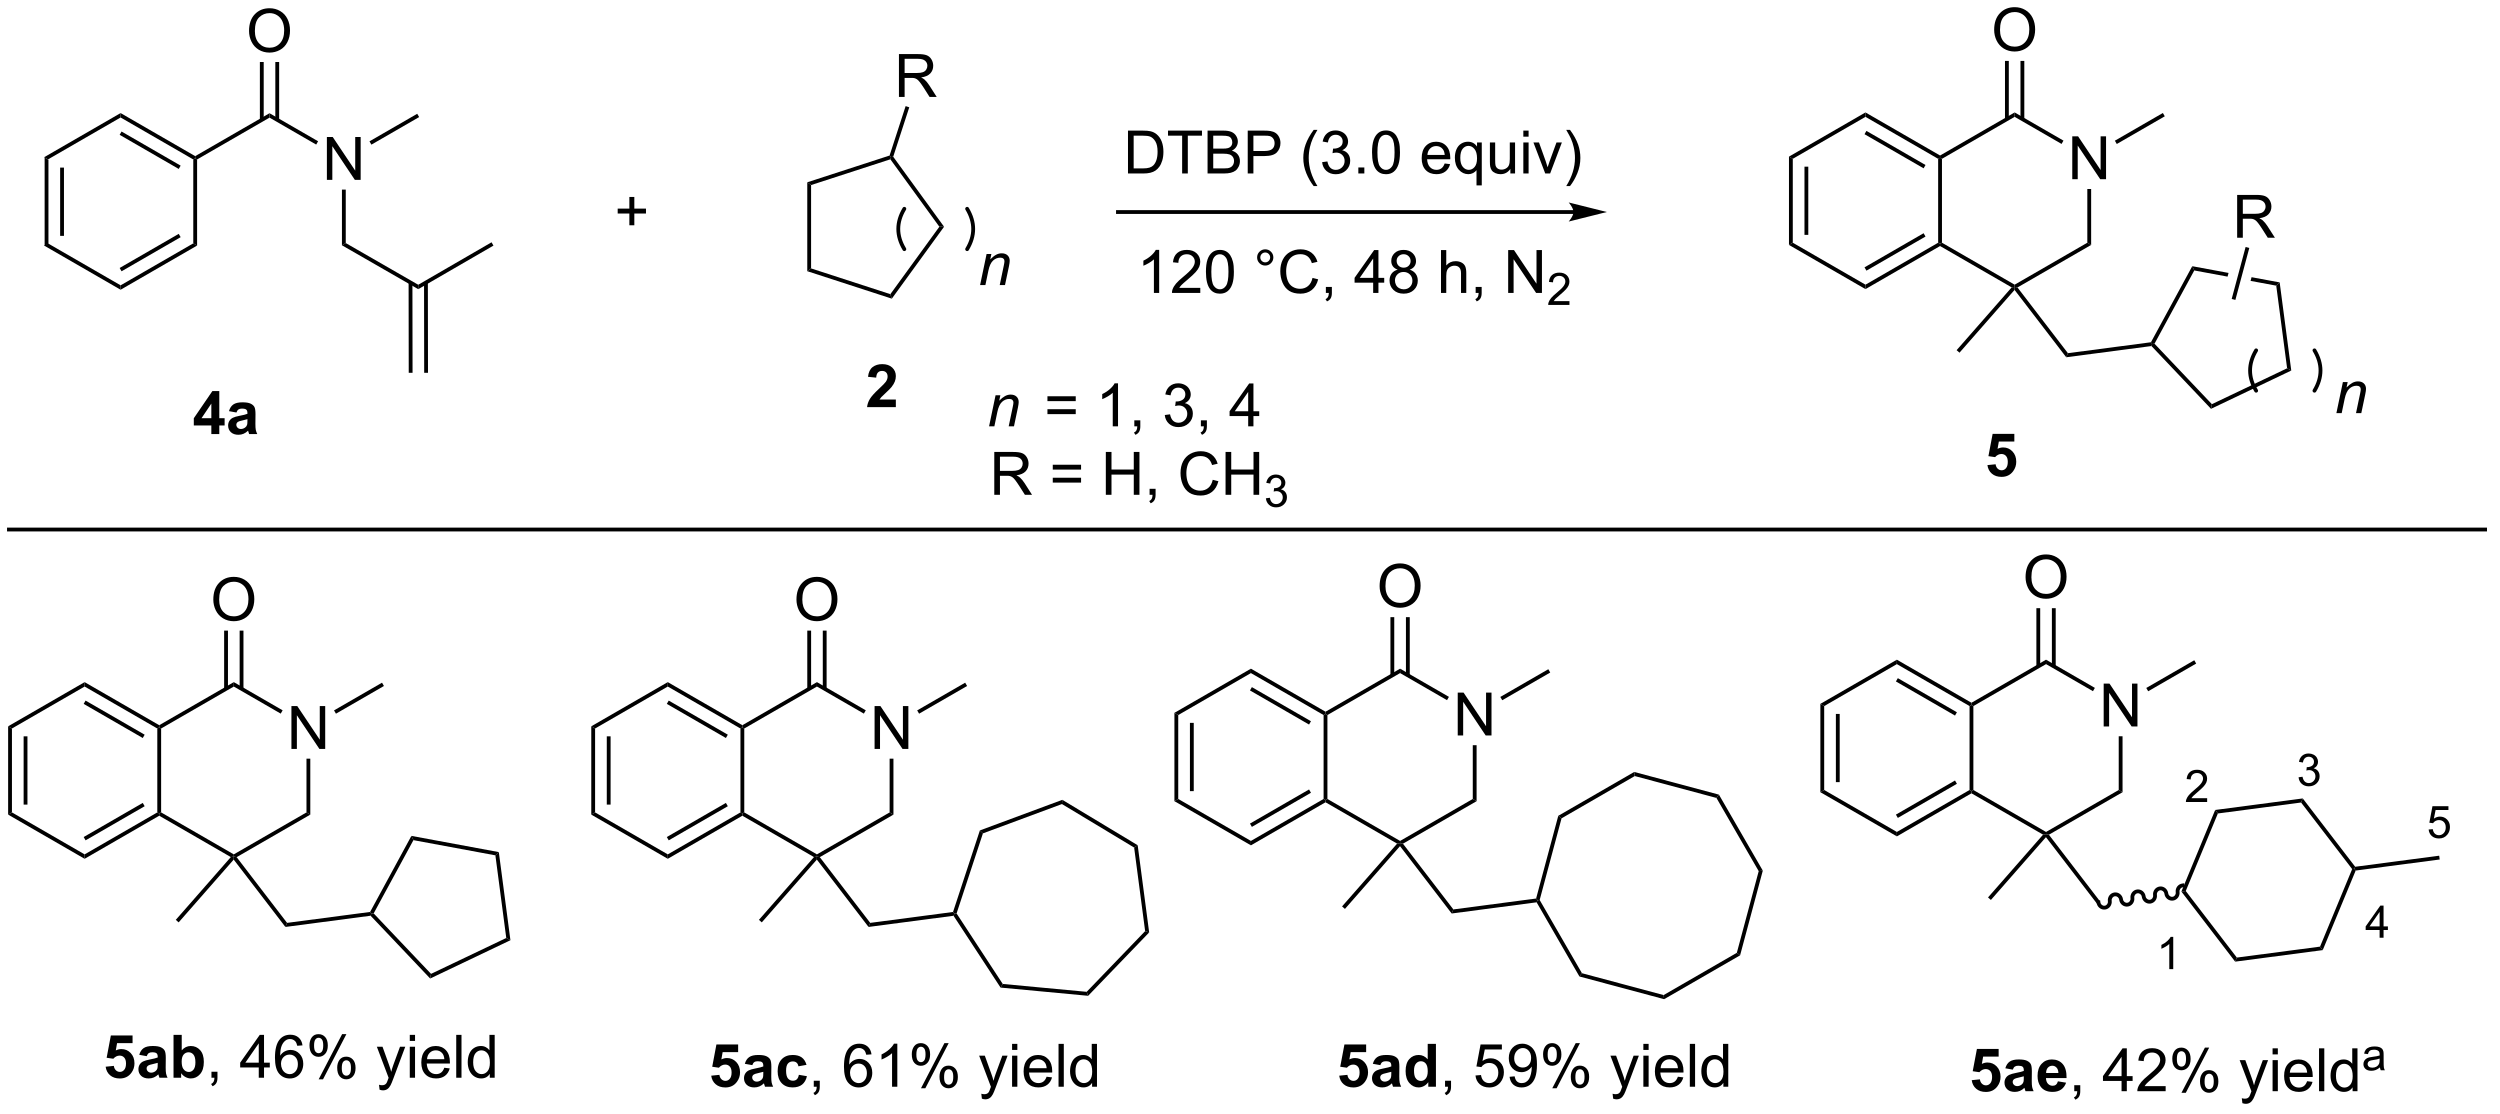 <?xml version="1.0" encoding="UTF-8"?>
<!DOCTYPE svg PUBLIC '-//W3C//DTD SVG 1.0//EN'
          'http://www.w3.org/TR/2001/REC-SVG-20010904/DTD/svg10.dtd'>
<svg stroke-dasharray="none" shape-rendering="auto" xmlns="http://www.w3.org/2000/svg" font-family="'Dialog'" text-rendering="auto" width="458" fill-opacity="1" color-interpolation="auto" color-rendering="auto" preserveAspectRatio="xMidYMid meet" font-size="12px" viewBox="0 0 458 204" fill="black" xmlns:xlink="http://www.w3.org/1999/xlink" stroke="black" image-rendering="auto" stroke-miterlimit="10" stroke-linecap="square" stroke-linejoin="miter" font-style="normal" stroke-width="1" height="204" stroke-dashoffset="0" font-weight="normal" stroke-opacity="1"
><!--Generated by the Batik Graphics2D SVG Generator--><defs id="genericDefs"
  /><g
  ><defs id="defs1"
    ><clipPath clipPathUnits="userSpaceOnUse" id="clipPath1"
      ><path d="M0.483 1.598 L343.345 1.598 L343.345 154.329 L0.483 154.329 L0.483 1.598 Z"
      /></clipPath
      ><clipPath clipPathUnits="userSpaceOnUse" id="clipPath2"
      ><path d="M92.797 43.742 L92.797 192.226 L426.125 192.226 L426.125 43.742 Z"
      /></clipPath
    ></defs
    ><g transform="scale(1.333,1.333) translate(-0.483,-1.598) matrix(1.029,0,0,1.029,-94.968,-43.395)"
    ><path d="M98.722 64.767 L99.232 65.062 L99.232 76.276 L98.722 76.57 ZM100.793 66.111 L100.793 75.227 L101.304 75.227 L101.304 66.111 Z" stroke="none" clip-path="url(#clipPath2)"
    /></g
    ><g transform="matrix(1.371,0,0,1.371,-127.268,-59.99)"
    ><path d="M98.722 76.57 L99.232 76.276 L108.944 81.883 L108.944 82.472 Z" stroke="none" clip-path="url(#clipPath2)"
    /></g
    ><g transform="matrix(1.371,0,0,1.371,-127.268,-59.99)"
    ><path d="M108.944 82.472 L108.944 81.883 L118.656 76.276 L119.166 76.57 ZM109.071 80.007 L116.967 75.448 L116.712 75.006 L108.816 79.565 Z" stroke="none" clip-path="url(#clipPath2)"
    /></g
    ><g transform="matrix(1.371,0,0,1.371,-127.268,-59.99)"
    ><path d="M119.166 76.57 L118.656 76.276 L118.656 65.062 L118.911 64.915 L119.166 65.062 Z" stroke="none" clip-path="url(#clipPath2)"
    /></g
    ><g transform="matrix(1.371,0,0,1.371,-127.268,-59.99)"
    ><path d="M118.911 64.62 L118.911 64.915 L118.656 65.062 L108.944 59.455 L108.944 58.866 ZM116.967 65.89 L109.071 61.331 L108.816 61.773 L116.712 66.332 Z" stroke="none" clip-path="url(#clipPath2)"
    /></g
    ><g transform="matrix(1.371,0,0,1.371,-127.268,-59.99)"
    ><path d="M108.944 58.866 L108.944 59.455 L99.232 65.062 L98.722 64.767 Z" stroke="none" clip-path="url(#clipPath2)"
    /></g
    ><g transform="matrix(1.371,0,0,1.371,-127.268,-59.99)"
    ><path d="M119.166 65.062 L118.911 64.915 L118.911 64.62 L128.843 58.886 L128.843 59.475 Z" stroke="none" clip-path="url(#clipPath2)"
    /></g
    ><g transform="matrix(1.371,0,0,1.371,-127.268,-59.99)"
    ><path d="M126.106 47.897 Q126.106 46.47 126.871 45.666 Q127.637 44.858 128.848 44.858 Q129.64 44.858 130.275 45.239 Q130.913 45.616 131.246 46.293 Q131.582 46.97 131.582 47.83 Q131.582 48.702 131.231 49.39 Q130.879 50.077 130.233 50.431 Q129.59 50.785 128.843 50.785 Q128.036 50.785 127.397 50.395 Q126.762 50.002 126.434 49.327 Q126.106 48.65 126.106 47.897 ZM126.887 47.908 Q126.887 48.944 127.442 49.541 Q127.999 50.134 128.84 50.134 Q129.694 50.134 130.246 49.533 Q130.801 48.931 130.801 47.827 Q130.801 47.127 130.564 46.606 Q130.327 46.085 129.871 45.798 Q129.418 45.509 128.851 45.509 Q128.046 45.509 127.465 46.064 Q126.887 46.616 126.887 47.908 Z" stroke="none" clip-path="url(#clipPath2)"
    /></g
    ><g transform="matrix(1.371,0,0,1.371,-127.268,-59.99)"
    ><path d="M130.13 59.776 L130.13 52.042 L129.62 52.042 L129.62 59.776 ZM128.066 59.776 L128.066 52.042 L127.555 52.042 L127.555 59.776 Z" stroke="none" clip-path="url(#clipPath2)"
    /></g
    ><g transform="matrix(1.371,0,0,1.371,-127.268,-59.99)"
    ><path d="M136.509 67.79 L136.509 62.063 L137.288 62.063 L140.296 66.558 L140.296 62.063 L141.022 62.063 L141.022 67.79 L140.244 67.79 L137.236 63.29 L137.236 67.79 L136.509 67.79 Z" stroke="none" clip-path="url(#clipPath2)"
    /></g
    ><g transform="matrix(1.371,0,0,1.371,-127.268,-59.99)"
    ><path d="M128.843 59.475 L128.843 58.886 L135.333 62.633 L135.078 63.075 Z" stroke="none" clip-path="url(#clipPath2)"
    /></g
    ><g transform="matrix(1.371,0,0,1.371,-127.268,-59.99)"
    ><path d="M142.457 63.084 L142.201 62.642 L148.58 58.959 L148.835 59.401 Z" stroke="none" clip-path="url(#clipPath2)"
    /></g
    ><g transform="matrix(1.371,0,0,1.371,-127.268,-59.99)"
    ><path d="M138.52 69.094 L139.03 69.094 L139.03 76.236 L138.52 76.531 Z" stroke="none" clip-path="url(#clipPath2)"
    /></g
    ><g transform="matrix(1.371,0,0,1.371,-127.268,-59.99)"
    ><path d="M138.52 76.531 L139.03 76.236 L148.715 81.808 L148.716 82.397 Z" stroke="none" clip-path="url(#clipPath2)"
    /></g
    ><g transform="matrix(1.371,0,0,1.371,-127.268,-59.99)"
    ><path d="M147.428 81.509 L147.446 93.573 L147.956 93.573 L147.938 81.508 ZM149.492 81.506 L149.51 93.57 L150.02 93.569 L150.002 81.505 Z" stroke="none" clip-path="url(#clipPath2)"
    /></g
    ><g transform="matrix(1.371,0,0,1.371,-127.268,-59.99)"
    ><path d="M121.069 101.76 L121.069 100.606 L118.726 100.606 L118.726 99.645 L121.21 96.01 L122.132 96.01 L122.132 99.642 L122.843 99.642 L122.843 100.606 L122.132 100.606 L122.132 101.76 L121.069 101.76 ZM121.069 99.642 L121.069 97.684 L119.754 99.642 L121.069 99.642 ZM124.422 98.877 L123.425 98.697 Q123.594 98.095 124.003 97.806 Q124.414 97.517 125.222 97.517 Q125.956 97.517 126.316 97.692 Q126.675 97.864 126.821 98.132 Q126.969 98.4 126.969 99.114 L126.956 100.395 Q126.956 100.942 127.008 101.202 Q127.063 101.463 127.206 101.76 L126.12 101.76 Q126.079 101.65 126.016 101.434 Q125.987 101.338 125.977 101.306 Q125.696 101.58 125.375 101.718 Q125.055 101.853 124.691 101.853 Q124.05 101.853 123.68 101.507 Q123.313 101.158 123.313 100.627 Q123.313 100.275 123.48 99.999 Q123.649 99.723 123.951 99.577 Q124.253 99.431 124.823 99.322 Q125.594 99.176 125.891 99.051 L125.891 98.942 Q125.891 98.627 125.735 98.491 Q125.579 98.356 125.144 98.356 Q124.852 98.356 124.688 98.473 Q124.524 98.588 124.422 98.877 ZM125.891 99.767 Q125.68 99.838 125.222 99.937 Q124.766 100.033 124.625 100.127 Q124.409 100.278 124.409 100.512 Q124.409 100.744 124.581 100.913 Q124.753 101.08 125.019 101.08 Q125.316 101.08 125.586 100.885 Q125.784 100.736 125.847 100.52 Q125.891 100.379 125.891 99.986 L125.891 99.767 Z" stroke="none" clip-path="url(#clipPath2)"
    /></g
    ><g transform="matrix(1.371,0,0,1.371,-127.268,-59.99)"
    ><path d="M148.716 82.397 L148.715 81.808 L158.511 76.133 L158.767 76.574 Z" stroke="none" clip-path="url(#clipPath2)"
    /></g
    ><g transform="matrix(1.371,0,0,1.371,-127.268,-59.99)"
    ><path d="M176.927 73.859 L176.927 72.289 L175.367 72.289 L175.367 71.632 L176.927 71.632 L176.927 70.075 L177.591 70.075 L177.591 71.632 L179.148 71.632 L179.148 72.289 L177.591 72.289 L177.591 73.859 L176.927 73.859 Z" stroke="none" clip-path="url(#clipPath2)"
    /></g
    ><g transform="matrix(1.371,0,0,1.371,-127.268,-59.99)"
    ><path d="M212.536 97.142 L212.536 98.163 L208.689 98.163 Q208.752 97.585 209.064 97.067 Q209.377 96.549 210.298 95.694 Q211.041 95.002 211.207 94.757 Q211.434 94.416 211.434 94.085 Q211.434 93.718 211.236 93.52 Q211.041 93.322 210.692 93.322 Q210.348 93.322 210.145 93.53 Q209.942 93.736 209.911 94.218 L208.817 94.108 Q208.916 93.202 209.431 92.809 Q209.947 92.413 210.72 92.413 Q211.567 92.413 212.051 92.871 Q212.536 93.327 212.536 94.007 Q212.536 94.392 212.398 94.744 Q212.259 95.093 211.957 95.476 Q211.759 95.728 211.239 96.205 Q210.72 96.681 210.58 96.838 Q210.442 96.994 210.356 97.142 L212.536 97.142 Z" stroke="none" clip-path="url(#clipPath2)"
    /></g
    ><g transform="matrix(1.371,0,0,1.371,-127.268,-59.99)"
    ><path d="M331.88 64.683 L332.39 64.977 L332.39 76.191 L331.88 76.486 ZM333.952 66.026 L333.952 75.143 L334.462 75.143 L334.462 66.026 Z" stroke="none" clip-path="url(#clipPath2)"
    /></g
    ><g transform="matrix(1.371,0,0,1.371,-127.268,-59.99)"
    ><path d="M331.88 76.486 L332.39 76.191 L342.102 81.798 L342.102 82.388 Z" stroke="none" clip-path="url(#clipPath2)"
    /></g
    ><g transform="matrix(1.371,0,0,1.371,-127.268,-59.99)"
    ><path d="M342.102 82.388 L342.102 81.798 L351.814 76.191 L352.069 76.339 L352.069 76.633 ZM342.23 79.922 L350.125 75.364 L349.87 74.922 L341.975 79.48 Z" stroke="none" clip-path="url(#clipPath2)"
    /></g
    ><g transform="matrix(1.371,0,0,1.371,-127.268,-59.99)"
    ><path d="M352.324 76.191 L352.069 76.339 L351.814 76.191 L351.814 64.977 L352.069 64.83 L352.324 64.977 Z" stroke="none" clip-path="url(#clipPath2)"
    /></g
    ><g transform="matrix(1.371,0,0,1.371,-127.268,-59.99)"
    ><path d="M352.069 64.535 L352.069 64.83 L351.814 64.977 L342.102 59.37 L342.102 58.781 ZM350.125 65.805 L342.23 61.247 L341.975 61.688 L349.87 66.247 Z" stroke="none" clip-path="url(#clipPath2)"
    /></g
    ><g transform="matrix(1.371,0,0,1.371,-127.268,-59.99)"
    ><path d="M342.102 58.781 L342.102 59.37 L332.39 64.977 L331.88 64.683 Z" stroke="none" clip-path="url(#clipPath2)"
    /></g
    ><g transform="matrix(1.371,0,0,1.371,-127.268,-59.99)"
    ><path d="M352.324 64.977 L352.069 64.83 L352.069 64.535 L362.036 58.781 L362.036 59.37 Z" stroke="none" clip-path="url(#clipPath2)"
    /></g
    ><g transform="matrix(1.371,0,0,1.371,-127.268,-59.99)"
    ><path d="M369.737 67.705 L369.737 61.978 L370.516 61.978 L373.523 66.473 L373.523 61.978 L374.25 61.978 L374.25 67.705 L373.471 67.705 L370.464 63.205 L370.464 67.705 L369.737 67.705 Z" stroke="none" clip-path="url(#clipPath2)"
    /></g
    ><g transform="matrix(1.371,0,0,1.371,-127.268,-59.99)"
    ><path d="M362.036 59.37 L362.036 58.781 L368.561 62.548 L368.305 62.99 Z" stroke="none" clip-path="url(#clipPath2)"
    /></g
    ><g transform="matrix(1.371,0,0,1.371,-127.268,-59.99)"
    ><path d="M359.299 47.753 Q359.299 46.326 360.065 45.521 Q360.83 44.714 362.041 44.714 Q362.833 44.714 363.468 45.094 Q364.106 45.472 364.44 46.149 Q364.775 46.826 364.775 47.685 Q364.775 48.557 364.424 49.245 Q364.072 49.932 363.426 50.287 Q362.783 50.641 362.036 50.641 Q361.228 50.641 360.591 50.25 Q359.955 49.857 359.627 49.182 Q359.299 48.505 359.299 47.753 ZM360.08 47.763 Q360.08 48.8 360.635 49.396 Q361.192 49.99 362.033 49.99 Q362.887 49.99 363.44 49.388 Q363.994 48.787 363.994 47.682 Q363.994 46.982 363.757 46.461 Q363.52 45.94 363.065 45.654 Q362.611 45.365 362.044 45.365 Q361.239 45.365 360.658 45.919 Q360.08 46.472 360.08 47.763 Z" stroke="none" clip-path="url(#clipPath2)"
    /></g
    ><g transform="matrix(1.371,0,0,1.371,-127.268,-59.99)"
    ><path d="M363.327 59.674 L363.327 51.897 L362.816 51.897 L362.816 59.674 ZM361.255 59.674 L361.255 51.897 L360.745 51.897 L360.745 59.674 Z" stroke="none" clip-path="url(#clipPath2)"
    /></g
    ><g transform="matrix(1.371,0,0,1.371,-127.268,-59.99)"
    ><path d="M375.684 62.999 L375.429 62.557 L381.842 58.855 L382.097 59.297 Z" stroke="none" clip-path="url(#clipPath2)"
    /></g
    ><g transform="matrix(1.371,0,0,1.371,-127.268,-59.99)"
    ><path d="M371.747 69.009 L372.258 69.009 L372.258 76.486 L371.747 76.191 Z" stroke="none" clip-path="url(#clipPath2)"
    /></g
    ><g transform="matrix(1.371,0,0,1.371,-127.268,-59.99)"
    ><path d="M371.747 76.191 L372.258 76.486 L362.415 82.168 L362.036 82.093 L362.036 81.798 Z" stroke="none" clip-path="url(#clipPath2)"
    /></g
    ><g transform="matrix(1.371,0,0,1.371,-127.268,-59.99)"
    ><path d="M352.069 76.633 L352.069 76.339 L352.324 76.191 L362.036 81.798 L362.036 82.093 L361.639 82.158 Z" stroke="none" clip-path="url(#clipPath2)"
    /></g
    ><g transform="matrix(1.371,0,0,1.371,-127.268,-59.99)"
    ><path d="M362.023 82.495 L362.036 82.093 L362.415 82.168 L369.154 90.951 L368.929 91.496 Z" stroke="none" clip-path="url(#clipPath2)"
    /></g
    ><g transform="matrix(1.371,0,0,1.371,-127.268,-59.99)"
    ><path d="M358.398 105.906 L359.492 105.794 Q359.539 106.164 359.768 106.383 Q360 106.599 360.299 106.599 Q360.643 106.599 360.88 106.32 Q361.12 106.039 361.12 105.476 Q361.12 104.95 360.883 104.687 Q360.648 104.422 360.268 104.422 Q359.797 104.422 359.422 104.841 L358.531 104.711 L359.094 101.732 L361.995 101.732 L361.995 102.758 L359.924 102.758 L359.752 103.732 Q360.12 103.547 360.502 103.547 Q361.234 103.547 361.742 104.078 Q362.25 104.609 362.25 105.458 Q362.25 106.164 361.838 106.719 Q361.281 107.479 360.289 107.479 Q359.495 107.479 358.995 107.052 Q358.495 106.625 358.398 105.906 Z" stroke="none" clip-path="url(#clipPath2)"
    /></g
    ><g transform="matrix(1.371,0,0,1.371,-127.268,-59.99)"
    ><path d="M361.639 82.158 L362.036 82.093 L362.023 82.495 L354.666 90.884 L354.282 90.547 Z" stroke="none" clip-path="url(#clipPath2)"
    /></g
    ><g transform="matrix(1.371,0,0,1.371,-127.268,-59.99)"
    ><path d="M368.929 91.496 L369.154 90.951 L380.25 89.49 L380.412 89.726 L380.317 89.996 Z" stroke="none" clip-path="url(#clipPath2)"
    /></g
    ><g transform="matrix(1.371,0,0,1.371,-127.268,-59.99)"
    ><path d="M93.915 140.808 L94.425 141.102 L94.425 152.316 L93.915 152.611 ZM95.986 142.151 L95.986 151.268 L96.496 151.268 L96.496 142.151 Z" stroke="none" clip-path="url(#clipPath2)"
    /></g
    ><g transform="matrix(1.371,0,0,1.371,-127.268,-59.99)"
    ><path d="M93.915 152.611 L94.425 152.316 L104.137 157.923 L104.137 158.512 Z" stroke="none" clip-path="url(#clipPath2)"
    /></g
    ><g transform="matrix(1.371,0,0,1.371,-127.268,-59.99)"
    ><path d="M104.137 158.512 L104.137 157.923 L113.848 152.316 L114.103 152.464 L114.103 152.758 ZM104.264 156.047 L112.159 151.488 L111.904 151.047 L104.009 155.605 Z" stroke="none" clip-path="url(#clipPath2)"
    /></g
    ><g transform="matrix(1.371,0,0,1.371,-127.268,-59.99)"
    ><path d="M114.359 152.316 L114.103 152.464 L113.848 152.316 L113.848 141.102 L114.103 140.955 L114.359 141.102 Z" stroke="none" clip-path="url(#clipPath2)"
    /></g
    ><g transform="matrix(1.371,0,0,1.371,-127.268,-59.99)"
    ><path d="M114.103 140.66 L114.103 140.955 L113.848 141.102 L104.137 135.495 L104.137 134.906 ZM112.159 141.93 L104.264 137.372 L104.009 137.814 L111.904 142.372 Z" stroke="none" clip-path="url(#clipPath2)"
    /></g
    ><g transform="matrix(1.371,0,0,1.371,-127.268,-59.99)"
    ><path d="M104.137 134.906 L104.137 135.495 L94.425 141.102 L93.915 140.808 Z" stroke="none" clip-path="url(#clipPath2)"
    /></g
    ><g transform="matrix(1.371,0,0,1.371,-127.268,-59.99)"
    ><path d="M114.359 141.102 L114.103 140.955 L114.103 140.66 L124.07 134.906 L124.07 135.495 Z" stroke="none" clip-path="url(#clipPath2)"
    /></g
    ><g transform="matrix(1.371,0,0,1.371,-127.268,-59.99)"
    ><path d="M131.771 143.83 L131.771 138.103 L132.55 138.103 L135.558 142.598 L135.558 138.103 L136.284 138.103 L136.284 143.83 L135.506 143.83 L132.498 139.33 L132.498 143.83 L131.771 143.83 Z" stroke="none" clip-path="url(#clipPath2)"
    /></g
    ><g transform="matrix(1.371,0,0,1.371,-127.268,-59.99)"
    ><path d="M124.07 135.495 L124.07 134.906 L130.595 138.673 L130.34 139.115 Z" stroke="none" clip-path="url(#clipPath2)"
    /></g
    ><g transform="matrix(1.371,0,0,1.371,-127.268,-59.99)"
    ><path d="M121.333 123.878 Q121.333 122.451 122.099 121.646 Q122.865 120.839 124.075 120.839 Q124.867 120.839 125.502 121.219 Q126.141 121.597 126.474 122.274 Q126.81 122.951 126.81 123.81 Q126.81 124.683 126.458 125.37 Q126.107 126.058 125.461 126.412 Q124.818 126.766 124.07 126.766 Q123.263 126.766 122.625 126.375 Q121.99 125.982 121.661 125.308 Q121.333 124.63 121.333 123.878 ZM122.115 123.888 Q122.115 124.925 122.669 125.521 Q123.226 126.115 124.068 126.115 Q124.922 126.115 125.474 125.513 Q126.028 124.912 126.028 123.808 Q126.028 123.107 125.791 122.586 Q125.555 122.065 125.099 121.779 Q124.646 121.49 124.078 121.49 Q123.273 121.49 122.693 122.044 Q122.115 122.597 122.115 123.888 Z" stroke="none" clip-path="url(#clipPath2)"
    /></g
    ><g transform="matrix(1.371,0,0,1.371,-127.268,-59.99)"
    ><path d="M125.361 135.799 L125.361 128.022 L124.851 128.022 L124.851 135.799 ZM123.29 135.799 L123.29 128.022 L122.779 128.022 L122.779 135.799 Z" stroke="none" clip-path="url(#clipPath2)"
    /></g
    ><g transform="matrix(1.371,0,0,1.371,-127.268,-59.99)"
    ><path d="M137.719 139.124 L137.463 138.682 L143.876 134.98 L144.131 135.422 Z" stroke="none" clip-path="url(#clipPath2)"
    /></g
    ><g transform="matrix(1.371,0,0,1.371,-127.268,-59.99)"
    ><path d="M133.782 145.134 L134.292 145.134 L134.292 152.611 L133.782 152.316 Z" stroke="none" clip-path="url(#clipPath2)"
    /></g
    ><g transform="matrix(1.371,0,0,1.371,-127.268,-59.99)"
    ><path d="M133.782 152.316 L134.292 152.611 L124.45 158.293 L124.07 158.218 L124.07 157.923 Z" stroke="none" clip-path="url(#clipPath2)"
    /></g
    ><g transform="matrix(1.371,0,0,1.371,-127.268,-59.99)"
    ><path d="M114.103 152.758 L114.103 152.464 L114.359 152.316 L124.07 157.923 L124.07 158.218 L123.673 158.283 Z" stroke="none" clip-path="url(#clipPath2)"
    /></g
    ><g transform="matrix(1.371,0,0,1.371,-127.268,-59.99)"
    ><path d="M124.057 158.62 L124.07 158.218 L124.45 158.293 L131.189 167.076 L130.964 167.62 Z" stroke="none" clip-path="url(#clipPath2)"
    /></g
    ><g transform="matrix(1.371,0,0,1.371,-127.268,-59.99)"
    ><path d="M123.673 158.283 L124.07 158.218 L124.057 158.62 L116.7 167.009 L116.317 166.672 Z" stroke="none" clip-path="url(#clipPath2)"
    /></g
    ><g transform="matrix(1.371,0,0,1.371,-127.268,-59.99)"
    ><path d="M130.964 167.62 L131.189 167.076 L142.285 165.615 L142.447 165.851 L142.351 166.121 Z" stroke="none" clip-path="url(#clipPath2)"
    /></g
    ><g transform="matrix(1.371,0,0,1.371,-127.268,-59.99)"
    ><path d="M106.946 186.296 L108.04 186.185 Q108.086 186.554 108.316 186.773 Q108.547 186.989 108.847 186.989 Q109.191 186.989 109.427 186.71 Q109.667 186.429 109.667 185.867 Q109.667 185.341 109.43 185.078 Q109.196 184.812 108.816 184.812 Q108.344 184.812 107.969 185.231 L107.079 185.101 L107.641 182.122 L110.542 182.122 L110.542 183.148 L108.472 183.148 L108.3 184.122 Q108.667 183.937 109.05 183.937 Q109.782 183.937 110.29 184.468 Q110.797 185 110.797 185.849 Q110.797 186.554 110.386 187.109 Q109.829 187.869 108.836 187.869 Q108.042 187.869 107.542 187.442 Q107.042 187.015 106.946 186.296 ZM112.434 184.888 L111.437 184.708 Q111.606 184.106 112.015 183.817 Q112.426 183.528 113.234 183.528 Q113.968 183.528 114.327 183.703 Q114.687 183.875 114.832 184.143 Q114.981 184.411 114.981 185.125 L114.968 186.406 Q114.968 186.953 115.02 187.213 Q115.075 187.474 115.218 187.77 L114.132 187.77 Q114.09 187.661 114.028 187.445 Q113.999 187.349 113.989 187.317 Q113.707 187.591 113.387 187.729 Q113.067 187.864 112.702 187.864 Q112.062 187.864 111.692 187.518 Q111.325 187.169 111.325 186.638 Q111.325 186.286 111.491 186.01 Q111.661 185.734 111.963 185.588 Q112.265 185.442 112.835 185.333 Q113.606 185.187 113.903 185.062 L113.903 184.953 Q113.903 184.638 113.747 184.502 Q113.59 184.367 113.155 184.367 Q112.864 184.367 112.7 184.484 Q112.536 184.599 112.434 184.888 ZM113.903 185.778 Q113.692 185.849 113.234 185.947 Q112.778 186.044 112.637 186.138 Q112.421 186.289 112.421 186.523 Q112.421 186.755 112.593 186.924 Q112.765 187.091 113.03 187.091 Q113.327 187.091 113.598 186.895 Q113.796 186.747 113.859 186.531 Q113.903 186.39 113.903 185.997 L113.903 185.778 ZM116.016 187.77 L116.016 182.044 L117.112 182.044 L117.112 184.106 Q117.62 183.528 118.316 183.528 Q119.073 183.528 119.568 184.078 Q120.066 184.625 120.066 185.653 Q120.066 186.716 119.56 187.291 Q119.055 187.864 118.331 187.864 Q117.977 187.864 117.631 187.687 Q117.284 187.507 117.034 187.161 L117.034 187.77 L116.016 187.77 ZM117.105 185.606 Q117.105 186.25 117.308 186.56 Q117.594 186.997 118.066 186.997 Q118.43 186.997 118.685 186.687 Q118.941 186.375 118.941 185.708 Q118.941 184.997 118.683 184.682 Q118.425 184.367 118.024 184.367 Q117.628 184.367 117.365 184.674 Q117.105 184.981 117.105 185.606 Z" stroke="none" clip-path="url(#clipPath2)"
    /></g
    ><g transform="matrix(1.371,0,0,1.371,-127.268,-59.99)"
    ><path d="M121.085 187.77 L121.085 186.968 L121.887 186.968 L121.887 187.77 Q121.887 188.213 121.731 188.484 Q121.575 188.755 121.234 188.903 L121.038 188.604 Q121.262 188.505 121.366 188.315 Q121.473 188.127 121.484 187.77 L121.085 187.77 ZM127.405 187.77 L127.405 186.398 L124.921 186.398 L124.921 185.755 L127.536 182.044 L128.108 182.044 L128.108 185.755 L128.882 185.755 L128.882 186.398 L128.108 186.398 L128.108 187.77 L127.405 187.77 ZM127.405 185.755 L127.405 183.171 L125.614 185.755 L127.405 185.755 ZM133.25 183.445 L132.55 183.5 Q132.456 183.085 132.284 182.898 Q132 182.599 131.581 182.599 Q131.245 182.599 130.993 182.786 Q130.659 183.028 130.467 183.494 Q130.276 183.958 130.269 184.817 Q130.524 184.429 130.891 184.242 Q131.258 184.054 131.659 184.054 Q132.362 184.054 132.857 184.572 Q133.352 185.091 133.352 185.911 Q133.352 186.45 133.118 186.914 Q132.886 187.375 132.48 187.622 Q132.073 187.869 131.558 187.869 Q130.68 187.869 130.125 187.224 Q129.571 186.575 129.571 185.091 Q129.571 183.429 130.183 182.677 Q130.719 182.02 131.625 182.02 Q132.3 182.02 132.732 182.401 Q133.165 182.778 133.25 183.445 ZM130.378 185.914 Q130.378 186.278 130.532 186.612 Q130.688 186.942 130.964 187.117 Q131.243 187.289 131.547 187.289 Q131.993 187.289 132.313 186.929 Q132.633 186.57 132.633 185.953 Q132.633 185.359 132.315 185.018 Q132 184.677 131.519 184.677 Q131.042 184.677 130.709 185.018 Q130.378 185.359 130.378 185.914 ZM134.184 183.419 Q134.184 182.804 134.491 182.375 Q134.801 181.945 135.387 181.945 Q135.926 181.945 136.278 182.33 Q136.632 182.716 136.632 183.46 Q136.632 184.187 136.275 184.58 Q135.918 184.974 135.395 184.974 Q134.874 184.974 134.528 184.588 Q134.184 184.2 134.184 183.419 ZM135.405 182.429 Q135.145 182.429 134.97 182.656 Q134.796 182.882 134.796 183.489 Q134.796 184.039 134.97 184.265 Q135.148 184.489 135.405 184.489 Q135.671 184.489 135.845 184.263 Q136.02 184.036 136.02 183.435 Q136.02 182.88 135.843 182.656 Q135.668 182.429 135.405 182.429 ZM135.411 187.981 L138.543 181.945 L139.114 181.945 L135.991 187.981 L135.411 187.981 ZM137.887 186.427 Q137.887 185.81 138.194 185.382 Q138.504 184.953 139.093 184.953 Q139.632 184.953 139.986 185.338 Q140.34 185.724 140.34 186.468 Q140.34 187.195 139.981 187.588 Q139.624 187.981 139.098 187.981 Q138.577 187.981 138.231 187.593 Q137.887 187.203 137.887 186.427 ZM139.114 185.437 Q138.848 185.437 138.674 185.664 Q138.499 185.89 138.499 186.497 Q138.499 187.044 138.674 187.27 Q138.851 187.497 139.108 187.497 Q139.379 187.497 139.551 187.27 Q139.726 187.044 139.726 186.442 Q139.726 185.888 139.549 185.664 Q139.374 185.437 139.114 185.437 ZM143.551 189.369 L143.473 188.708 Q143.702 188.77 143.874 188.77 Q144.108 188.77 144.249 188.692 Q144.39 188.614 144.481 188.474 Q144.546 188.369 144.694 187.95 Q144.715 187.893 144.757 187.778 L143.184 183.622 L143.942 183.622 L144.804 186.023 Q144.973 186.481 145.106 186.984 Q145.226 186.5 145.395 186.039 L146.28 183.622 L146.983 183.622 L145.405 187.841 Q145.153 188.526 145.012 188.783 Q144.825 189.13 144.582 189.291 Q144.34 189.455 144.004 189.455 Q143.801 189.455 143.551 189.369 ZM147.585 182.851 L147.585 182.044 L148.288 182.044 L148.288 182.851 L147.585 182.851 ZM147.585 187.77 L147.585 183.622 L148.288 183.622 L148.288 187.77 L147.585 187.77 ZM152.198 186.435 L152.925 186.523 Q152.753 187.161 152.287 187.513 Q151.823 187.864 151.102 187.864 Q150.19 187.864 149.657 187.304 Q149.125 186.742 149.125 185.731 Q149.125 184.685 149.665 184.106 Q150.203 183.528 151.063 183.528 Q151.894 183.528 152.42 184.096 Q152.948 184.661 152.948 185.687 Q152.948 185.75 152.946 185.875 L149.852 185.875 Q149.891 186.56 150.237 186.924 Q150.586 187.286 151.105 187.286 Q151.493 187.286 151.766 187.083 Q152.04 186.88 152.198 186.435 ZM149.891 185.296 L152.206 185.296 Q152.159 184.773 151.94 184.513 Q151.605 184.106 151.071 184.106 Q150.586 184.106 150.256 184.432 Q149.925 184.755 149.891 185.296 ZM153.793 187.77 L153.793 182.044 L154.496 182.044 L154.496 187.77 L153.793 187.77 ZM158.276 187.77 L158.276 187.247 Q157.883 187.864 157.118 187.864 Q156.62 187.864 156.203 187.591 Q155.79 187.317 155.56 186.828 Q155.331 186.335 155.331 185.7 Q155.331 185.078 155.537 184.572 Q155.745 184.067 156.159 183.799 Q156.573 183.528 157.086 183.528 Q157.461 183.528 157.753 183.687 Q158.047 183.843 158.23 184.099 L158.23 182.044 L158.93 182.044 L158.93 187.77 L158.276 187.77 ZM156.055 185.7 Q156.055 186.497 156.391 186.893 Q156.727 187.286 157.183 187.286 Q157.644 187.286 157.967 186.908 Q158.29 186.531 158.29 185.757 Q158.29 184.906 157.961 184.507 Q157.633 184.109 157.151 184.109 Q156.683 184.109 156.368 184.492 Q156.055 184.875 156.055 185.7 Z" stroke="none" clip-path="url(#clipPath2)"
    /></g
    ><g transform="matrix(1.371,0,0,1.371,-127.268,-59.99)"
    ><path d="M336.076 137.811 L336.586 138.105 L336.586 149.319 L336.076 149.614 ZM338.148 139.154 L338.148 148.27 L338.658 148.27 L338.658 139.154 Z" stroke="none" clip-path="url(#clipPath2)"
    /></g
    ><g transform="matrix(1.371,0,0,1.371,-127.268,-59.99)"
    ><path d="M336.076 149.614 L336.586 149.319 L346.298 154.926 L346.298 155.516 Z" stroke="none" clip-path="url(#clipPath2)"
    /></g
    ><g transform="matrix(1.371,0,0,1.371,-127.268,-59.99)"
    ><path d="M346.298 155.516 L346.298 154.926 L356.01 149.319 L356.265 149.467 L356.265 149.761 ZM346.426 153.05 L354.321 148.492 L354.066 148.05 L346.171 152.608 Z" stroke="none" clip-path="url(#clipPath2)"
    /></g
    ><g transform="matrix(1.371,0,0,1.371,-127.268,-59.99)"
    ><path d="M356.52 149.319 L356.265 149.467 L356.01 149.319 L356.01 138.105 L356.265 137.958 L356.52 138.105 Z" stroke="none" clip-path="url(#clipPath2)"
    /></g
    ><g transform="matrix(1.371,0,0,1.371,-127.268,-59.99)"
    ><path d="M356.265 137.663 L356.265 137.958 L356.01 138.105 L346.298 132.498 L346.298 131.909 ZM354.321 138.933 L346.426 134.375 L346.171 134.816 L354.066 139.375 Z" stroke="none" clip-path="url(#clipPath2)"
    /></g
    ><g transform="matrix(1.371,0,0,1.371,-127.268,-59.99)"
    ><path d="M346.298 131.909 L346.298 132.498 L336.586 138.105 L336.076 137.811 Z" stroke="none" clip-path="url(#clipPath2)"
    /></g
    ><g transform="matrix(1.371,0,0,1.371,-127.268,-59.99)"
    ><path d="M356.52 138.105 L356.265 137.958 L356.265 137.663 L366.232 131.909 L366.232 132.498 Z" stroke="none" clip-path="url(#clipPath2)"
    /></g
    ><g transform="matrix(1.371,0,0,1.371,-127.268,-59.99)"
    ><path d="M373.933 140.833 L373.933 135.106 L374.711 135.106 L377.719 139.601 L377.719 135.106 L378.446 135.106 L378.446 140.833 L377.667 140.833 L374.659 136.333 L374.659 140.833 L373.933 140.833 Z" stroke="none" clip-path="url(#clipPath2)"
    /></g
    ><g transform="matrix(1.371,0,0,1.371,-127.268,-59.99)"
    ><path d="M366.232 132.498 L366.232 131.909 L372.756 135.676 L372.501 136.118 Z" stroke="none" clip-path="url(#clipPath2)"
    /></g
    ><g transform="matrix(1.371,0,0,1.371,-127.268,-59.99)"
    ><path d="M363.495 120.881 Q363.495 119.454 364.26 118.649 Q365.026 117.842 366.237 117.842 Q367.029 117.842 367.664 118.222 Q368.302 118.6 368.635 119.277 Q368.971 119.954 368.971 120.813 Q368.971 121.686 368.62 122.373 Q368.268 123.061 367.622 123.415 Q366.979 123.769 366.232 123.769 Q365.424 123.769 364.786 123.378 Q364.151 122.985 363.823 122.311 Q363.495 121.633 363.495 120.881 ZM364.276 120.891 Q364.276 121.928 364.831 122.524 Q365.388 123.118 366.229 123.118 Q367.083 123.118 367.635 122.516 Q368.19 121.915 368.19 120.811 Q368.19 120.11 367.953 119.589 Q367.716 119.068 367.26 118.782 Q366.807 118.493 366.239 118.493 Q365.435 118.493 364.854 119.047 Q364.276 119.6 364.276 120.891 Z" stroke="none" clip-path="url(#clipPath2)"
    /></g
    ><g transform="matrix(1.371,0,0,1.371,-127.268,-59.99)"
    ><path d="M367.522 132.802 L367.522 125.025 L367.012 125.025 L367.012 132.802 ZM365.451 132.802 L365.451 125.025 L364.941 125.025 L364.941 132.802 Z" stroke="none" clip-path="url(#clipPath2)"
    /></g
    ><g transform="matrix(1.371,0,0,1.371,-127.268,-59.99)"
    ><path d="M379.88 136.127 L379.625 135.685 L386.038 131.983 L386.293 132.424 Z" stroke="none" clip-path="url(#clipPath2)"
    /></g
    ><g transform="matrix(1.371,0,0,1.371,-127.268,-59.99)"
    ><path d="M375.943 142.137 L376.454 142.137 L376.454 149.614 L375.943 149.319 Z" stroke="none" clip-path="url(#clipPath2)"
    /></g
    ><g transform="matrix(1.371,0,0,1.371,-127.268,-59.99)"
    ><path d="M375.943 149.319 L376.454 149.614 L366.611 155.296 L366.232 155.221 L366.232 154.926 Z" stroke="none" clip-path="url(#clipPath2)"
    /></g
    ><g transform="matrix(1.371,0,0,1.371,-127.268,-59.99)"
    ><path d="M356.265 149.761 L356.265 149.467 L356.52 149.319 L366.232 154.926 L366.232 155.221 L365.835 155.286 Z" stroke="none" clip-path="url(#clipPath2)"
    /></g
    ><g transform="matrix(1.371,0,0,1.371,-127.268,-59.99)"
    ><path d="M366.219 155.623 L366.232 155.221 L366.611 155.296 L373.44 164.196 L373.035 164.507 Z" stroke="none" clip-path="url(#clipPath2)"
    /></g
    ><g transform="matrix(1.371,0,0,1.371,-127.268,-59.99)"
    ><path d="M365.835 155.286 L366.232 155.221 L366.219 155.623 L358.862 164.012 L358.478 163.675 Z" stroke="none" clip-path="url(#clipPath2)"
    /></g
    ><g transform="matrix(1.371,0,0,1.371,-127.268,-59.99)"
    ><path d="M356.3 188.095 L357.394 187.983 Q357.441 188.352 357.67 188.571 Q357.902 188.787 358.201 188.787 Q358.545 188.787 358.782 188.509 Q359.022 188.227 359.022 187.665 Q359.022 187.139 358.784 186.876 Q358.55 186.61 358.17 186.61 Q357.699 186.61 357.324 187.03 L356.433 186.899 L356.995 183.92 L359.897 183.92 L359.897 184.946 L357.826 184.946 L357.654 185.92 Q358.022 185.735 358.404 185.735 Q359.136 185.735 359.644 186.267 Q360.152 186.798 360.152 187.647 Q360.152 188.352 359.74 188.907 Q359.183 189.668 358.191 189.668 Q357.397 189.668 356.897 189.24 Q356.397 188.813 356.3 188.095 ZM361.788 186.686 L360.791 186.506 Q360.96 185.905 361.369 185.615 Q361.781 185.326 362.588 185.326 Q363.322 185.326 363.682 185.501 Q364.041 185.673 364.187 185.941 Q364.335 186.209 364.335 186.923 L364.322 188.204 Q364.322 188.751 364.374 189.011 Q364.429 189.272 364.572 189.569 L363.486 189.569 Q363.445 189.459 363.382 189.243 Q363.353 189.147 363.343 189.115 Q363.062 189.389 362.742 189.527 Q362.421 189.662 362.057 189.662 Q361.416 189.662 361.046 189.316 Q360.679 188.967 360.679 188.436 Q360.679 188.084 360.846 187.808 Q361.015 187.532 361.317 187.386 Q361.619 187.24 362.19 187.131 Q362.96 186.985 363.257 186.86 L363.257 186.751 Q363.257 186.436 363.101 186.3 Q362.945 186.165 362.51 186.165 Q362.218 186.165 362.054 186.282 Q361.89 186.397 361.788 186.686 ZM363.257 187.576 Q363.046 187.647 362.588 187.746 Q362.132 187.842 361.992 187.936 Q361.775 188.087 361.775 188.321 Q361.775 188.553 361.947 188.722 Q362.119 188.889 362.385 188.889 Q362.682 188.889 362.952 188.694 Q363.15 188.545 363.213 188.329 Q363.257 188.188 363.257 187.795 L363.257 187.576 ZM367.818 188.248 L368.912 188.431 Q368.701 189.032 368.245 189.347 Q367.792 189.662 367.108 189.662 Q366.027 189.662 365.506 188.954 Q365.097 188.389 365.097 187.524 Q365.097 186.493 365.636 185.91 Q366.175 185.326 366.998 185.326 Q367.925 185.326 368.459 185.938 Q368.995 186.548 368.972 187.811 L366.222 187.811 Q366.233 188.298 366.485 188.571 Q366.74 188.842 367.12 188.842 Q367.378 188.842 367.553 188.701 Q367.73 188.561 367.818 188.248 ZM367.881 187.139 Q367.87 186.662 367.636 186.415 Q367.402 186.165 367.066 186.165 Q366.706 186.165 366.472 186.428 Q366.238 186.688 366.24 187.139 L367.881 187.139 Z" stroke="none" clip-path="url(#clipPath2)"
    /></g
    ><g transform="matrix(1.371,0,0,1.371,-127.268,-59.99)"
    ><path d="M370.002 189.569 L370.002 188.767 L370.804 188.767 L370.804 189.569 Q370.804 190.011 370.648 190.282 Q370.491 190.553 370.15 190.701 L369.955 190.402 Q370.179 190.303 370.283 190.113 Q370.39 189.925 370.4 189.569 L370.002 189.569 ZM376.322 189.569 L376.322 188.196 L373.838 188.196 L373.838 187.553 L376.452 183.842 L377.025 183.842 L377.025 187.553 L377.799 187.553 L377.799 188.196 L377.025 188.196 L377.025 189.569 L376.322 189.569 ZM376.322 187.553 L376.322 184.97 L374.531 187.553 L376.322 187.553 ZM382.214 188.892 L382.214 189.569 L378.428 189.569 Q378.42 189.313 378.511 189.079 Q378.654 188.694 378.972 188.319 Q379.292 187.944 379.894 187.451 Q380.826 186.686 381.154 186.238 Q381.482 185.79 381.482 185.392 Q381.482 184.975 381.183 184.688 Q380.886 184.399 380.404 184.399 Q379.897 184.399 379.592 184.704 Q379.287 185.009 379.284 185.548 L378.56 185.475 Q378.636 184.665 379.12 184.243 Q379.605 183.819 380.42 183.819 Q381.245 183.819 381.725 184.277 Q382.206 184.733 382.206 185.407 Q382.206 185.751 382.066 186.084 Q381.925 186.415 381.597 186.782 Q381.272 187.149 380.514 187.79 Q379.881 188.321 379.701 188.511 Q379.522 188.701 379.404 188.892 L382.214 188.892 ZM383.101 185.217 Q383.101 184.602 383.408 184.173 Q383.718 183.743 384.304 183.743 Q384.843 183.743 385.195 184.129 Q385.549 184.514 385.549 185.259 Q385.549 185.985 385.192 186.379 Q384.835 186.772 384.312 186.772 Q383.791 186.772 383.445 186.386 Q383.101 185.998 383.101 185.217 ZM384.322 184.227 Q384.062 184.227 383.887 184.454 Q383.713 184.681 383.713 185.287 Q383.713 185.837 383.887 186.063 Q384.064 186.287 384.322 186.287 Q384.588 186.287 384.762 186.061 Q384.937 185.834 384.937 185.233 Q384.937 184.678 384.76 184.454 Q384.585 184.227 384.322 184.227 ZM384.327 189.78 L387.46 183.743 L388.031 183.743 L384.908 189.78 L384.327 189.78 ZM386.804 188.225 Q386.804 187.608 387.111 187.181 Q387.421 186.751 388.01 186.751 Q388.549 186.751 388.903 187.136 Q389.257 187.522 389.257 188.267 Q389.257 188.993 388.898 189.386 Q388.541 189.78 388.015 189.78 Q387.494 189.78 387.148 189.392 Q386.804 189.001 386.804 188.225 ZM388.031 187.235 Q387.765 187.235 387.591 187.462 Q387.416 187.688 387.416 188.295 Q387.416 188.842 387.591 189.069 Q387.767 189.295 388.025 189.295 Q388.296 189.295 388.468 189.069 Q388.642 188.842 388.642 188.24 Q388.642 187.686 388.466 187.462 Q388.291 187.235 388.031 187.235 ZM392.468 191.168 L392.39 190.506 Q392.619 190.569 392.791 190.569 Q393.025 190.569 393.166 190.49 Q393.307 190.412 393.398 190.272 Q393.463 190.168 393.611 189.748 Q393.632 189.691 393.674 189.576 L392.101 185.42 L392.859 185.42 L393.721 187.821 Q393.89 188.28 394.023 188.782 Q394.142 188.298 394.312 187.837 L395.197 185.42 L395.9 185.42 L394.322 189.639 Q394.07 190.324 393.929 190.582 Q393.741 190.928 393.499 191.089 Q393.257 191.254 392.921 191.254 Q392.718 191.254 392.468 191.168 ZM396.502 184.649 L396.502 183.842 L397.205 183.842 L397.205 184.649 L396.502 184.649 ZM396.502 189.569 L396.502 185.42 L397.205 185.42 L397.205 189.569 L396.502 189.569 ZM401.115 188.233 L401.842 188.321 Q401.67 188.959 401.204 189.311 Q400.74 189.662 400.019 189.662 Q399.107 189.662 398.574 189.102 Q398.042 188.54 398.042 187.53 Q398.042 186.483 398.581 185.905 Q399.12 185.326 399.98 185.326 Q400.81 185.326 401.337 185.894 Q401.865 186.459 401.865 187.485 Q401.865 187.548 401.863 187.673 L398.769 187.673 Q398.808 188.358 399.154 188.722 Q399.503 189.084 400.022 189.084 Q400.409 189.084 400.683 188.881 Q400.956 188.678 401.115 188.233 ZM398.808 187.095 L401.123 187.095 Q401.076 186.571 400.857 186.311 Q400.522 185.905 399.988 185.905 Q399.503 185.905 399.173 186.23 Q398.842 186.553 398.808 187.095 ZM402.71 189.569 L402.71 183.842 L403.413 183.842 L403.413 189.569 L402.71 189.569 ZM407.193 189.569 L407.193 189.045 Q406.8 189.662 406.034 189.662 Q405.537 189.662 405.12 189.389 Q404.706 189.115 404.477 188.626 Q404.248 188.134 404.248 187.498 Q404.248 186.876 404.454 186.371 Q404.662 185.865 405.076 185.597 Q405.49 185.326 406.003 185.326 Q406.378 185.326 406.67 185.485 Q406.964 185.642 407.147 185.897 L407.147 183.842 L407.847 183.842 L407.847 189.569 L407.193 189.569 ZM404.972 187.498 Q404.972 188.295 405.308 188.691 Q405.644 189.084 406.1 189.084 Q406.56 189.084 406.883 188.707 Q407.206 188.329 407.206 187.556 Q407.206 186.704 406.878 186.306 Q406.55 185.907 406.068 185.907 Q405.6 185.907 405.284 186.29 Q404.972 186.673 404.972 187.498 Z" stroke="none" clip-path="url(#clipPath2)"
    /></g
    ><g transform="matrix(1.371,0,0,1.371,-127.268,-59.99)"
    ><path d="M410.85 186.384 Q410.557 186.634 410.285 186.737 Q410.016 186.839 409.705 186.839 Q409.191 186.839 408.916 186.589 Q408.641 186.337 408.641 185.948 Q408.641 185.72 408.744 185.53 Q408.85 185.341 409.017 185.228 Q409.185 185.112 409.397 185.054 Q409.553 185.013 409.865 184.976 Q410.504 184.899 410.807 184.794 Q410.809 184.685 410.809 184.655 Q410.809 184.333 410.66 184.202 Q410.457 184.023 410.059 184.023 Q409.688 184.023 409.51 184.153 Q409.332 184.284 409.248 184.614 L408.732 184.544 Q408.803 184.214 408.963 184.011 Q409.125 183.806 409.43 183.696 Q409.734 183.587 410.135 183.587 Q410.533 183.587 410.781 183.681 Q411.031 183.774 411.148 183.917 Q411.266 184.058 411.312 184.274 Q411.34 184.409 411.34 184.761 L411.34 185.464 Q411.34 186.2 411.373 186.396 Q411.406 186.589 411.506 186.769 L410.955 186.769 Q410.873 186.605 410.85 186.384 ZM410.807 185.206 Q410.519 185.323 409.945 185.405 Q409.619 185.452 409.484 185.511 Q409.35 185.569 409.275 185.683 Q409.203 185.796 409.203 185.933 Q409.203 186.144 409.363 186.284 Q409.523 186.425 409.83 186.425 Q410.135 186.425 410.371 186.292 Q410.609 186.159 410.721 185.927 Q410.807 185.749 410.807 185.399 L410.807 185.206 Z" stroke="none" clip-path="url(#clipPath2)"
    /></g
    ><g transform="matrix(1.371,0,0,1.371,-127.268,-59.99)"
    ><path d="M303.082 71.831 L242.216 71.831 L241.961 71.831 L241.961 72.341 L242.216 72.341 L303.082 72.341 L303.337 72.341 L303.337 71.831 L303.082 71.831 ZM307.546 72.086 L302.444 70.81 C302.444 70.81 303.082 71.528 303.082 72.086 C303.082 72.644 302.444 73.362 302.444 73.362 Z" stroke="none" clip-path="url(#clipPath2)"
    /></g
    ><g transform="matrix(1.371,0,0,1.371,-127.268,-59.99)"
    ><path d="M243.556 66.937 L243.556 61.21 L245.53 61.21 Q246.197 61.21 246.548 61.291 Q247.041 61.406 247.389 61.703 Q247.843 62.085 248.067 62.682 Q248.291 63.276 248.291 64.041 Q248.291 64.695 248.137 65.2 Q247.986 65.703 247.746 66.033 Q247.509 66.362 247.225 66.552 Q246.944 66.742 246.543 66.841 Q246.142 66.937 245.624 66.937 L243.556 66.937 ZM244.314 66.26 L245.538 66.26 Q246.103 66.26 246.426 66.156 Q246.749 66.049 246.939 65.859 Q247.21 65.588 247.358 65.135 Q247.509 64.679 247.509 64.031 Q247.509 63.132 247.215 62.651 Q246.921 62.166 246.499 62.002 Q246.194 61.885 245.517 61.885 L244.314 61.885 L244.314 66.26 ZM250.792 66.937 L250.792 61.885 L248.904 61.885 L248.904 61.21 L253.443 61.21 L253.443 61.885 L251.55 61.885 L251.55 66.937 L250.792 66.937 ZM254.189 66.937 L254.189 61.21 L256.337 61.21 Q256.994 61.21 257.389 61.385 Q257.788 61.557 258.012 61.919 Q258.236 62.281 258.236 62.674 Q258.236 63.041 258.035 63.367 Q257.837 63.69 257.436 63.89 Q257.955 64.041 258.233 64.408 Q258.514 64.775 258.514 65.275 Q258.514 65.679 258.343 66.025 Q258.173 66.369 257.923 66.557 Q257.673 66.744 257.296 66.841 Q256.921 66.937 256.374 66.937 L254.189 66.937 ZM254.947 63.617 L256.186 63.617 Q256.689 63.617 256.908 63.549 Q257.197 63.463 257.343 63.265 Q257.491 63.065 257.491 62.765 Q257.491 62.479 257.353 62.263 Q257.218 62.046 256.962 61.966 Q256.71 61.885 256.093 61.885 L254.947 61.885 L254.947 63.617 ZM254.947 66.26 L256.374 66.26 Q256.741 66.26 256.889 66.234 Q257.15 66.187 257.324 66.078 Q257.502 65.968 257.613 65.76 Q257.728 65.549 257.728 65.275 Q257.728 64.955 257.564 64.721 Q257.4 64.484 257.108 64.388 Q256.819 64.291 256.272 64.291 L254.947 64.291 L254.947 66.26 ZM259.556 66.937 L259.556 61.21 L261.718 61.21 Q262.288 61.21 262.587 61.265 Q263.009 61.335 263.293 61.533 Q263.58 61.729 263.754 62.085 Q263.929 62.44 263.929 62.867 Q263.929 63.596 263.462 64.104 Q262.999 64.609 261.783 64.609 L260.314 64.609 L260.314 66.937 L259.556 66.937 ZM260.314 63.932 L261.796 63.932 Q262.53 63.932 262.837 63.658 Q263.147 63.385 263.147 62.89 Q263.147 62.531 262.965 62.276 Q262.783 62.018 262.486 61.937 Q262.296 61.885 261.78 61.885 L260.314 61.885 L260.314 63.932 ZM268.37 68.622 Q267.787 67.888 267.383 66.903 Q266.982 65.916 266.982 64.862 Q266.982 63.932 267.284 63.08 Q267.636 62.093 268.37 61.111 L268.873 61.111 Q268.401 61.924 268.248 62.273 Q268.011 62.812 267.873 63.398 Q267.706 64.127 267.706 64.867 Q267.706 66.744 268.873 68.622 L268.37 68.622 ZM269.498 65.424 L270.201 65.33 Q270.323 65.929 270.612 66.192 Q270.904 66.455 271.323 66.455 Q271.818 66.455 272.159 66.112 Q272.503 65.768 272.503 65.26 Q272.503 64.775 272.185 64.463 Q271.87 64.148 271.38 64.148 Q271.183 64.148 270.886 64.226 L270.964 63.609 Q271.034 63.617 271.076 63.617 Q271.526 63.617 271.886 63.382 Q272.245 63.148 272.245 62.658 Q272.245 62.273 271.982 62.02 Q271.721 61.765 271.308 61.765 Q270.896 61.765 270.623 62.023 Q270.349 62.281 270.271 62.796 L269.568 62.671 Q269.698 61.963 270.154 61.575 Q270.612 61.187 271.292 61.187 Q271.761 61.187 272.154 61.388 Q272.55 61.588 272.758 61.937 Q272.966 62.283 272.966 62.674 Q272.966 63.046 272.766 63.351 Q272.568 63.656 272.177 63.835 Q272.685 63.953 272.966 64.322 Q273.248 64.69 273.248 65.244 Q273.248 65.994 272.701 66.518 Q272.154 67.039 271.318 67.039 Q270.565 67.039 270.065 66.591 Q269.568 66.14 269.498 65.424 ZM274.337 66.937 L274.337 66.135 L275.139 66.135 L275.139 66.937 L274.337 66.937 ZM276.167 64.112 Q276.167 63.096 276.375 62.479 Q276.584 61.859 276.995 61.523 Q277.409 61.187 278.034 61.187 Q278.495 61.187 278.841 61.372 Q279.19 61.557 279.417 61.908 Q279.643 62.257 279.771 62.76 Q279.901 63.26 279.901 64.112 Q279.901 65.119 279.693 65.739 Q279.487 66.359 279.073 66.697 Q278.662 67.036 278.034 67.036 Q277.206 67.036 276.732 66.44 Q276.167 65.726 276.167 64.112 ZM276.888 64.112 Q276.888 65.523 277.219 65.989 Q277.55 66.455 278.034 66.455 Q278.518 66.455 278.846 65.987 Q279.177 65.518 279.177 64.112 Q279.177 62.697 278.846 62.234 Q278.518 61.768 278.026 61.768 Q277.542 61.768 277.253 62.179 Q276.888 62.703 276.888 64.112 ZM285.873 65.601 L286.599 65.69 Q286.427 66.328 285.961 66.679 Q285.498 67.031 284.776 67.031 Q283.865 67.031 283.331 66.471 Q282.8 65.908 282.8 64.898 Q282.8 63.851 283.339 63.273 Q283.878 62.695 284.737 62.695 Q285.568 62.695 286.094 63.263 Q286.623 63.828 286.623 64.854 Q286.623 64.916 286.62 65.041 L283.526 65.041 Q283.565 65.726 283.912 66.091 Q284.261 66.453 284.779 66.453 Q285.167 66.453 285.44 66.249 Q285.714 66.046 285.873 65.601 ZM283.565 64.463 L285.88 64.463 Q285.834 63.94 285.615 63.679 Q285.279 63.273 284.745 63.273 Q284.261 63.273 283.93 63.599 Q283.599 63.921 283.565 64.463 ZM290.127 68.528 L290.127 66.494 Q289.962 66.726 289.668 66.88 Q289.374 67.031 289.041 67.031 Q288.304 67.031 287.77 66.442 Q287.236 65.851 287.236 64.822 Q287.236 64.197 287.452 63.703 Q287.671 63.205 288.082 62.95 Q288.494 62.695 288.986 62.695 Q289.757 62.695 290.197 63.343 L290.197 62.789 L290.83 62.789 L290.83 68.528 L290.127 68.528 ZM287.96 64.851 Q287.96 65.65 288.296 66.052 Q288.632 66.453 289.1 66.453 Q289.548 66.453 289.871 66.072 Q290.197 65.69 290.197 64.914 Q290.197 64.085 289.856 63.669 Q289.514 63.249 289.054 63.249 Q288.595 63.249 288.277 63.638 Q287.96 64.025 287.96 64.851 ZM294.651 66.937 L294.651 66.328 Q294.167 67.031 293.334 67.031 Q292.966 67.031 292.649 66.89 Q292.331 66.749 292.175 66.536 Q292.021 66.322 291.959 66.015 Q291.917 65.807 291.917 65.359 L291.917 62.789 L292.62 62.789 L292.62 65.088 Q292.62 65.64 292.662 65.83 Q292.729 66.109 292.943 66.268 Q293.159 66.424 293.474 66.424 Q293.792 66.424 294.068 66.263 Q294.346 66.101 294.461 65.822 Q294.576 65.541 294.576 65.01 L294.576 62.789 L295.279 62.789 L295.279 66.937 L294.651 66.937 ZM296.384 62.018 L296.384 61.21 L297.087 61.21 L297.087 62.018 L296.384 62.018 ZM296.384 66.937 L296.384 62.789 L297.087 62.789 L297.087 66.937 L296.384 66.937 ZM299.31 66.937 L297.732 62.789 L298.474 62.789 L299.365 65.273 Q299.511 65.674 299.63 66.109 Q299.724 65.781 299.893 65.32 L300.815 62.789 L301.537 62.789 L299.966 66.937 L299.31 66.937 ZM302.62 68.622 L302.115 68.622 Q303.284 66.744 303.284 64.867 Q303.284 64.132 303.115 63.408 Q302.982 62.822 302.745 62.283 Q302.591 61.932 302.115 61.111 L302.62 61.111 Q303.354 62.093 303.706 63.08 Q304.005 63.932 304.005 64.862 Q304.005 65.916 303.602 66.903 Q303.198 67.888 302.62 68.622 Z" stroke="none" clip-path="url(#clipPath2)"
    /></g
    ><g transform="matrix(1.371,0,0,1.371,-127.268,-59.99)"
    ><path d="M247.722 82.899 L247.019 82.899 L247.019 78.417 Q246.764 78.659 246.352 78.901 Q245.941 79.144 245.613 79.266 L245.613 78.586 Q246.201 78.308 246.641 77.914 Q247.084 77.519 247.269 77.149 L247.722 77.149 L247.722 82.899 ZM253.218 82.222 L253.218 82.899 L249.432 82.899 Q249.424 82.644 249.515 82.409 Q249.658 82.024 249.976 81.649 Q250.296 81.274 250.898 80.781 Q251.83 80.016 252.158 79.568 Q252.486 79.12 252.486 78.722 Q252.486 78.305 252.187 78.019 Q251.89 77.729 251.408 77.729 Q250.9 77.729 250.596 78.034 Q250.291 78.339 250.288 78.878 L249.565 78.805 Q249.64 77.995 250.124 77.573 Q250.609 77.149 251.424 77.149 Q252.249 77.149 252.729 77.607 Q253.21 78.063 253.21 78.737 Q253.21 79.081 253.07 79.414 Q252.929 79.745 252.601 80.112 Q252.275 80.479 251.518 81.12 Q250.885 81.651 250.705 81.841 Q250.525 82.031 250.408 82.222 L253.218 82.222 ZM253.972 80.073 Q253.972 79.058 254.18 78.44 Q254.389 77.821 254.8 77.485 Q255.214 77.149 255.839 77.149 Q256.3 77.149 256.647 77.334 Q256.995 77.519 257.222 77.87 Q257.449 78.219 257.576 78.722 Q257.707 79.222 257.707 80.073 Q257.707 81.081 257.498 81.701 Q257.292 82.321 256.878 82.659 Q256.467 82.998 255.839 82.998 Q255.011 82.998 254.537 82.401 Q253.972 81.688 253.972 80.073 ZM254.693 80.073 Q254.693 81.485 255.024 81.951 Q255.355 82.417 255.839 82.417 Q256.324 82.417 256.652 81.948 Q256.983 81.479 256.983 80.073 Q256.983 78.659 256.652 78.196 Q256.324 77.729 255.831 77.729 Q255.347 77.729 255.058 78.141 Q254.693 78.664 254.693 80.073 ZM260.811 78.156 Q260.811 77.706 261.128 77.391 Q261.449 77.073 261.894 77.073 Q262.347 77.073 262.662 77.391 Q262.98 77.706 262.98 78.156 Q262.98 78.604 262.66 78.925 Q262.342 79.242 261.894 79.242 Q261.449 79.242 261.128 78.927 Q260.811 78.61 260.811 78.156 ZM261.238 78.156 Q261.238 78.43 261.43 78.623 Q261.623 78.815 261.897 78.815 Q262.167 78.815 262.36 78.623 Q262.553 78.43 262.553 78.156 Q262.553 77.883 262.36 77.69 Q262.167 77.495 261.897 77.495 Q261.623 77.495 261.43 77.69 Q261.238 77.883 261.238 78.156 ZM268.213 80.891 L268.971 81.081 Q268.734 82.016 268.114 82.508 Q267.494 82.998 266.601 82.998 Q265.674 82.998 265.093 82.62 Q264.515 82.242 264.21 81.529 Q263.908 80.813 263.908 79.992 Q263.908 79.097 264.249 78.433 Q264.593 77.766 265.223 77.419 Q265.854 77.073 266.611 77.073 Q267.471 77.073 268.057 77.511 Q268.643 77.948 268.874 78.742 L268.127 78.917 Q267.929 78.292 267.549 78.008 Q267.171 77.722 266.596 77.722 Q265.937 77.722 265.492 78.039 Q265.049 78.354 264.869 78.888 Q264.69 79.422 264.69 79.987 Q264.69 80.719 264.903 81.263 Q265.117 81.808 265.565 82.078 Q266.015 82.347 266.538 82.347 Q267.174 82.347 267.614 81.979 Q268.057 81.612 268.213 80.891 ZM269.998 82.899 L269.998 82.097 L270.8 82.097 L270.8 82.899 Q270.8 83.341 270.644 83.612 Q270.488 83.883 270.147 84.031 L269.951 83.732 Q270.175 83.633 270.279 83.443 Q270.386 83.255 270.397 82.899 L269.998 82.899 ZM276.318 82.899 L276.318 81.526 L273.834 81.526 L273.834 80.883 L276.449 77.172 L277.022 77.172 L277.022 80.883 L277.795 80.883 L277.795 81.526 L277.022 81.526 L277.022 82.899 L276.318 82.899 ZM276.318 80.883 L276.318 78.3 L274.527 80.883 L276.318 80.883 ZM279.596 79.792 Q279.158 79.633 278.947 79.336 Q278.736 79.039 278.736 78.625 Q278.736 78 279.184 77.576 Q279.635 77.149 280.382 77.149 Q281.132 77.149 281.588 77.584 Q282.046 78.019 282.046 78.644 Q282.046 79.042 281.835 79.339 Q281.627 79.633 281.202 79.792 Q281.729 79.964 282.005 80.347 Q282.281 80.729 282.281 81.261 Q282.281 81.995 281.76 82.498 Q281.242 82.998 280.393 82.998 Q279.546 82.998 279.026 82.495 Q278.507 81.992 278.507 81.242 Q278.507 80.683 278.788 80.308 Q279.072 79.93 279.596 79.792 ZM279.455 78.602 Q279.455 79.008 279.716 79.266 Q279.979 79.524 280.398 79.524 Q280.804 79.524 281.062 79.269 Q281.322 79.011 281.322 78.641 Q281.322 78.253 281.054 77.99 Q280.788 77.727 280.39 77.727 Q279.986 77.727 279.721 77.985 Q279.455 78.242 279.455 78.602 ZM279.229 81.245 Q279.229 81.547 279.372 81.828 Q279.515 82.11 279.796 82.263 Q280.077 82.417 280.401 82.417 Q280.906 82.417 281.234 82.094 Q281.562 81.769 281.562 81.269 Q281.562 80.761 281.223 80.43 Q280.885 80.097 280.377 80.097 Q279.882 80.097 279.554 80.425 Q279.229 80.753 279.229 81.245 ZM285.382 82.899 L285.382 77.172 L286.085 77.172 L286.085 79.227 Q286.577 78.656 287.327 78.656 Q287.788 78.656 288.127 78.839 Q288.468 79.019 288.614 79.339 Q288.76 79.659 288.76 80.269 L288.76 82.899 L288.057 82.899 L288.057 80.269 Q288.057 79.742 287.827 79.503 Q287.601 79.261 287.182 79.261 Q286.869 79.261 286.593 79.425 Q286.32 79.586 286.202 79.865 Q286.085 80.141 286.085 80.628 L286.085 82.899 L285.382 82.899 ZM290.014 82.899 L290.014 82.097 L290.816 82.097 L290.816 82.899 Q290.816 83.341 290.66 83.612 Q290.503 83.883 290.162 84.031 L289.967 83.732 Q290.191 83.633 290.295 83.443 Q290.402 83.255 290.412 82.899 L290.014 82.899 ZM294.358 82.899 L294.358 77.172 L295.136 77.172 L298.144 81.667 L298.144 77.172 L298.87 77.172 L298.87 82.899 L298.092 82.899 L295.084 78.399 L295.084 82.899 L294.358 82.899 Z" stroke="none" clip-path="url(#clipPath2)"
    /></g
    ><g transform="matrix(1.371,0,0,1.371,-127.268,-59.99)"
    ><path d="M302.547 83.991 L302.547 84.499 L299.707 84.499 Q299.701 84.307 299.77 84.132 Q299.877 83.843 300.115 83.561 Q300.356 83.28 300.807 82.911 Q301.506 82.337 301.752 82.001 Q301.998 81.665 301.998 81.366 Q301.998 81.053 301.774 80.838 Q301.551 80.622 301.19 80.622 Q300.809 80.622 300.58 80.85 Q300.352 81.079 300.35 81.483 L299.807 81.428 Q299.863 80.821 300.227 80.505 Q300.59 80.186 301.201 80.186 Q301.82 80.186 302.18 80.53 Q302.541 80.872 302.541 81.378 Q302.541 81.635 302.436 81.885 Q302.33 82.133 302.084 82.409 Q301.84 82.684 301.272 83.165 Q300.797 83.563 300.662 83.706 Q300.527 83.848 300.44 83.991 L302.547 83.991 Z" stroke="none" clip-path="url(#clipPath2)"
    /></g
    ><g transform="matrix(1.371,0,0,1.371,-127.268,-59.99)"
    ><path d="M200.7 68.115 L201.21 68.485 L201.21 79.623 L200.7 79.994 Z" stroke="none" clip-path="url(#clipPath2)"
    /></g
    ><g transform="matrix(1.371,0,0,1.371,-127.268,-59.99)"
    ><path d="M200.7 79.994 L201.21 79.623 L211.803 83.065 L211.998 83.665 Z" stroke="none" clip-path="url(#clipPath2)"
    /></g
    ><g transform="matrix(1.371,0,0,1.371,-127.268,-59.99)"
    ><path d="M211.998 83.665 L211.803 83.065 L218.35 74.054 L218.98 74.054 Z" stroke="none" clip-path="url(#clipPath2)"
    /></g
    ><g transform="matrix(1.371,0,0,1.371,-127.268,-59.99)"
    ><path d="M218.98 74.054 L218.35 74.054 L211.803 65.043 L211.9 64.743 L212.183 64.699 Z" stroke="none" clip-path="url(#clipPath2)"
    /></g
    ><g transform="matrix(1.371,0,0,1.371,-127.268,-59.99)"
    ><path d="M211.698 64.541 L211.9 64.743 L211.803 65.043 L201.21 68.485 L200.7 68.115 Z" stroke="none" clip-path="url(#clipPath2)"
    /></g
    ><g stroke-width="0.51" transform="matrix(1.371,0,0,1.371,-127.268,-59.99)" stroke-linejoin="round" stroke-linecap="round"
    ><path fill="none" d="M222.062 77.051 Q223.681 74.354 222.062 71.657" clip-path="url(#clipPath2)"
    /></g
    ><g stroke-width="0.51" transform="matrix(1.371,0,0,1.371,-127.268,-59.99)" stroke-linejoin="round" stroke-linecap="round"
    ><path fill="none" d="M213.671 71.657 Q212.052 74.354 213.671 77.051" clip-path="url(#clipPath2)"
    /></g
    ><g transform="matrix(1.371,0,0,1.371,-127.268,-59.99)"
    ><path d="M223.794 81.847 L224.661 77.698 L225.302 77.698 L225.151 78.419 Q225.568 77.995 225.93 77.8 Q226.294 77.604 226.674 77.604 Q227.177 77.604 227.464 77.878 Q227.752 78.151 227.752 78.607 Q227.752 78.839 227.651 79.334 L227.122 81.847 L226.417 81.847 L226.966 79.216 Q227.049 78.834 227.049 78.651 Q227.049 78.443 226.906 78.315 Q226.763 78.185 226.495 78.185 Q225.951 78.185 225.526 78.576 Q225.104 78.966 224.904 79.917 L224.502 81.847 L223.794 81.847 Z" stroke="none" clip-path="url(#clipPath2)"
    /></g
    ><g transform="matrix(1.371,0,0,1.371,-127.268,-59.99)"
    ><path d="M224.993 100.727 L225.86 96.578 L226.501 96.578 L226.35 97.299 Q226.767 96.875 227.128 96.68 Q227.493 96.484 227.873 96.484 Q228.376 96.484 228.662 96.758 Q228.951 97.031 228.951 97.487 Q228.951 97.719 228.85 98.213 L228.321 100.727 L227.615 100.727 L228.165 98.096 Q228.248 97.713 228.248 97.531 Q228.248 97.323 228.105 97.195 Q227.962 97.065 227.694 97.065 Q227.149 97.065 226.725 97.456 Q226.303 97.846 226.102 98.797 L225.701 100.727 L224.993 100.727 Z" stroke="none" clip-path="url(#clipPath2)"
    /></g
    ><g transform="matrix(1.371,0,0,1.371,-127.268,-59.99)"
    ><path d="M236.574 97.359 L232.793 97.359 L232.793 96.703 L236.574 96.703 L236.574 97.359 ZM236.574 99.096 L232.793 99.096 L232.793 98.44 L236.574 98.44 L236.574 99.096 ZM242.224 100.727 L241.52 100.727 L241.52 96.245 Q241.265 96.487 240.854 96.729 Q240.442 96.971 240.114 97.094 L240.114 96.414 Q240.703 96.135 241.143 95.742 Q241.585 95.346 241.77 94.977 L242.224 94.977 L242.224 100.727 ZM244.402 100.727 L244.402 99.924 L245.204 99.924 L245.204 100.727 Q245.204 101.169 245.048 101.44 Q244.892 101.711 244.55 101.859 L244.355 101.56 Q244.579 101.461 244.683 101.271 Q244.79 101.083 244.8 100.727 L244.402 100.727 ZM248.472 99.213 L249.175 99.12 Q249.298 99.719 249.587 99.982 Q249.879 100.245 250.298 100.245 Q250.793 100.245 251.134 99.901 Q251.477 99.557 251.477 99.049 Q251.477 98.565 251.16 98.252 Q250.845 97.937 250.355 97.937 Q250.157 97.937 249.86 98.016 L249.938 97.398 Q250.009 97.406 250.05 97.406 Q250.501 97.406 250.86 97.172 Q251.22 96.937 251.22 96.448 Q251.22 96.062 250.957 95.81 Q250.696 95.555 250.282 95.555 Q249.871 95.555 249.597 95.812 Q249.324 96.07 249.246 96.586 L248.543 96.461 Q248.673 95.752 249.129 95.365 Q249.587 94.977 250.267 94.977 Q250.735 94.977 251.129 95.177 Q251.524 95.377 251.733 95.727 Q251.941 96.073 251.941 96.463 Q251.941 96.836 251.74 97.141 Q251.543 97.445 251.152 97.625 Q251.66 97.742 251.941 98.112 Q252.222 98.479 252.222 99.034 Q252.222 99.784 251.675 100.307 Q251.129 100.828 250.293 100.828 Q249.54 100.828 249.04 100.38 Q248.543 99.93 248.472 99.213 ZM253.297 100.727 L253.297 99.924 L254.099 99.924 L254.099 100.727 Q254.099 101.169 253.942 101.44 Q253.786 101.711 253.445 101.859 L253.25 101.56 Q253.474 101.461 253.578 101.271 Q253.685 101.083 253.695 100.727 L253.297 100.727 ZM259.617 100.727 L259.617 99.354 L257.132 99.354 L257.132 98.711 L259.747 95 L260.32 95 L260.32 98.711 L261.093 98.711 L261.093 99.354 L260.32 99.354 L260.32 100.727 L259.617 100.727 ZM259.617 98.711 L259.617 96.127 L257.825 98.711 L259.617 98.711 Z" stroke="none" clip-path="url(#clipPath2)"
    /></g
    ><g transform="matrix(1.371,0,0,1.371,-127.268,-59.99)"
    ><path d="M225.69 109.876 L225.69 104.15 L228.229 104.15 Q228.994 104.15 229.393 104.304 Q229.791 104.457 230.028 104.848 Q230.268 105.239 230.268 105.712 Q230.268 106.322 229.872 106.741 Q229.479 107.158 228.653 107.27 Q228.955 107.416 229.111 107.556 Q229.442 107.861 229.739 108.317 L230.736 109.876 L229.783 109.876 L229.025 108.684 Q228.692 108.168 228.476 107.895 Q228.262 107.621 228.093 107.512 Q227.924 107.403 227.747 107.361 Q227.619 107.332 227.325 107.332 L226.447 107.332 L226.447 109.876 L225.69 109.876 ZM226.447 106.676 L228.075 106.676 Q228.596 106.676 228.887 106.569 Q229.182 106.462 229.333 106.225 Q229.486 105.989 229.486 105.712 Q229.486 105.306 229.19 105.046 Q228.895 104.783 228.26 104.783 L226.447 104.783 L226.447 106.676 ZM237.286 106.509 L233.505 106.509 L233.505 105.853 L237.286 105.853 L237.286 106.509 ZM237.286 108.246 L233.505 108.246 L233.505 107.59 L237.286 107.59 L237.286 108.246 ZM240.595 109.876 L240.595 104.15 L241.352 104.15 L241.352 106.501 L244.329 106.501 L244.329 104.15 L245.087 104.15 L245.087 109.876 L244.329 109.876 L244.329 107.176 L241.352 107.176 L241.352 109.876 L240.595 109.876 ZM246.442 109.876 L246.442 109.074 L247.244 109.074 L247.244 109.876 Q247.244 110.319 247.088 110.59 Q246.932 110.861 246.59 111.009 L246.395 110.71 Q246.619 110.611 246.723 110.421 Q246.83 110.233 246.84 109.876 L246.442 109.876 ZM254.88 107.869 L255.637 108.059 Q255.4 108.994 254.781 109.486 Q254.161 109.975 253.268 109.975 Q252.34 109.975 251.76 109.598 Q251.182 109.22 250.877 108.507 Q250.575 107.791 250.575 106.97 Q250.575 106.074 250.916 105.41 Q251.26 104.744 251.89 104.397 Q252.52 104.051 253.278 104.051 Q254.137 104.051 254.723 104.489 Q255.309 104.926 255.541 105.72 L254.794 105.895 Q254.596 105.27 254.215 104.986 Q253.838 104.699 253.262 104.699 Q252.604 104.699 252.158 105.017 Q251.715 105.332 251.536 105.866 Q251.356 106.4 251.356 106.965 Q251.356 107.697 251.57 108.241 Q251.783 108.785 252.231 109.056 Q252.682 109.324 253.205 109.324 Q253.84 109.324 254.281 108.957 Q254.723 108.59 254.88 107.869 ZM256.594 109.876 L256.594 104.15 L257.352 104.15 L257.352 106.501 L260.329 106.501 L260.329 104.15 L261.087 104.15 L261.087 109.876 L260.329 109.876 L260.329 107.176 L257.352 107.176 L257.352 109.876 L256.594 109.876 Z" stroke="none" clip-path="url(#clipPath2)"
    /></g
    ><g transform="matrix(1.371,0,0,1.371,-127.268,-59.99)"
    ><path d="M261.983 110.342 L262.51 110.271 Q262.602 110.721 262.819 110.918 Q263.038 111.115 263.352 111.115 Q263.723 111.115 263.979 110.857 Q264.237 110.6 264.237 110.219 Q264.237 109.855 263.999 109.621 Q263.762 109.385 263.395 109.385 Q263.247 109.385 263.024 109.443 L263.083 108.98 Q263.135 108.986 263.167 108.986 Q263.505 108.986 263.774 108.811 Q264.044 108.635 264.044 108.267 Q264.044 107.978 263.846 107.789 Q263.651 107.598 263.341 107.598 Q263.032 107.598 262.827 107.791 Q262.622 107.984 262.563 108.371 L262.036 108.277 Q262.134 107.746 262.475 107.455 Q262.819 107.164 263.329 107.164 Q263.68 107.164 263.975 107.314 Q264.272 107.465 264.428 107.727 Q264.585 107.986 264.585 108.279 Q264.585 108.558 264.434 108.787 Q264.286 109.016 263.993 109.15 Q264.374 109.238 264.585 109.516 Q264.796 109.791 264.796 110.207 Q264.796 110.769 264.385 111.162 Q263.975 111.553 263.348 111.553 Q262.784 111.553 262.409 111.217 Q262.036 110.879 261.983 110.342 Z" stroke="none" clip-path="url(#clipPath2)"
    /></g
    ><g transform="matrix(1.371,0,0,1.371,-127.268,-59.99)"
    ><path d="M380.317 89.996 L380.412 89.726 L380.725 89.685 L388.392 97.764 L388.277 98.385 Z" stroke="none" clip-path="url(#clipPath2)"
    /></g
    ><g transform="matrix(1.371,0,0,1.371,-127.268,-59.99)"
    ><path d="M388.277 98.385 L388.392 97.764 L398.445 92.969 L398.999 93.27 Z" stroke="none" clip-path="url(#clipPath2)"
    /></g
    ><g transform="matrix(1.371,0,0,1.371,-127.268,-59.99)"
    ><path d="M398.999 93.27 L398.445 92.969 L396.991 81.927 L397.449 81.493 Z" stroke="none" clip-path="url(#clipPath2)"
    /></g
    ><g transform="matrix(1.371,0,0,1.371,-127.268,-59.99)"
    ><path d="M385.768 79.328 L386.04 79.897 L390.486 80.721 L390.619 80.227 L385.768 79.328 ZM393.694 80.797 L393.562 81.291 L393.562 81.291 L396.991 81.927 L397.449 81.493 L393.694 80.797 Z" stroke="none" clip-path="url(#clipPath2)"
    /></g
    ><g transform="matrix(1.371,0,0,1.371,-127.268,-59.99)"
    ><path d="M385.768 79.328 L386.04 79.897 L380.725 89.685 L380.412 89.726 L380.25 89.49 Z" stroke="none" clip-path="url(#clipPath2)"
    /></g
    ><g stroke-width="0.51" transform="matrix(1.371,0,0,1.371,-127.268,-59.99)" stroke-linejoin="round" stroke-linecap="round"
    ><path fill="none" d="M402.098 95.965 Q403.716 93.268 402.098 90.571" clip-path="url(#clipPath2)"
    /></g
    ><g stroke-width="0.51" transform="matrix(1.371,0,0,1.371,-127.268,-59.99)" stroke-linejoin="round" stroke-linecap="round"
    ><path fill="none" d="M394.306 90.571 Q392.687 93.268 394.306 95.965" clip-path="url(#clipPath2)"
    /></g
    ><g transform="matrix(1.371,0,0,1.371,-127.268,-59.99)"
    ><path d="M405.029 98.962 L405.896 94.814 L406.536 94.814 L406.385 95.535 Q406.802 95.111 407.164 94.915 Q407.529 94.72 407.909 94.72 Q408.411 94.72 408.698 94.994 Q408.987 95.267 408.987 95.723 Q408.987 95.954 408.885 96.449 L408.357 98.962 L407.651 98.962 L408.201 96.332 Q408.284 95.949 408.284 95.767 Q408.284 95.559 408.141 95.431 Q407.998 95.301 407.729 95.301 Q407.185 95.301 406.76 95.692 Q406.339 96.082 406.138 97.033 L405.737 98.962 L405.029 98.962 Z" stroke="none" clip-path="url(#clipPath2)"
    /></g
    ><g transform="matrix(1.371,0,0,1.371,-127.268,-59.99)"
    ><path d="M142.351 166.121 L142.447 165.851 L142.759 165.81 L150.426 173.889 L150.311 174.51 Z" stroke="none" clip-path="url(#clipPath2)"
    /></g
    ><g transform="matrix(1.371,0,0,1.371,-127.268,-59.99)"
    ><path d="M150.311 174.51 L150.426 173.889 L160.479 169.094 L161.034 169.395 Z" stroke="none" clip-path="url(#clipPath2)"
    /></g
    ><g transform="matrix(1.371,0,0,1.371,-127.268,-59.99)"
    ><path d="M161.034 169.395 L160.479 169.094 L159.025 158.052 L159.483 157.618 Z" stroke="none" clip-path="url(#clipPath2)"
    /></g
    ><g transform="matrix(1.371,0,0,1.371,-127.268,-59.99)"
    ><path d="M159.483 157.618 L159.025 158.052 L148.074 156.022 L147.803 155.453 Z" stroke="none" clip-path="url(#clipPath2)"
    /></g
    ><g transform="matrix(1.371,0,0,1.371,-127.268,-59.99)"
    ><path d="M147.803 155.453 L148.074 156.022 L142.759 165.81 L142.447 165.851 L142.285 165.615 Z" stroke="none" clip-path="url(#clipPath2)"
    /></g
    ><g transform="matrix(1.371,0,0,1.371,-127.268,-59.99)"
    ><path d="M171.838 140.808 L172.348 141.102 L172.348 152.316 L171.838 152.611 ZM173.91 142.151 L173.91 151.268 L174.42 151.268 L174.42 142.151 Z" stroke="none" clip-path="url(#clipPath2)"
    /></g
    ><g transform="matrix(1.371,0,0,1.371,-127.268,-59.99)"
    ><path d="M171.838 152.611 L172.348 152.316 L182.06 157.923 L182.06 158.512 Z" stroke="none" clip-path="url(#clipPath2)"
    /></g
    ><g transform="matrix(1.371,0,0,1.371,-127.268,-59.99)"
    ><path d="M182.06 158.512 L182.06 157.923 L191.772 152.316 L192.027 152.464 L192.027 152.758 ZM182.187 156.047 L190.083 151.488 L189.827 151.047 L181.932 155.605 Z" stroke="none" clip-path="url(#clipPath2)"
    /></g
    ><g transform="matrix(1.371,0,0,1.371,-127.268,-59.99)"
    ><path d="M192.282 152.316 L192.027 152.464 L191.772 152.316 L191.772 141.102 L192.027 140.955 L192.282 141.102 Z" stroke="none" clip-path="url(#clipPath2)"
    /></g
    ><g transform="matrix(1.371,0,0,1.371,-127.268,-59.99)"
    ><path d="M192.027 140.66 L192.027 140.955 L191.772 141.102 L182.06 135.495 L182.06 134.906 ZM190.083 141.93 L182.187 137.372 L181.932 137.814 L189.827 142.372 Z" stroke="none" clip-path="url(#clipPath2)"
    /></g
    ><g transform="matrix(1.371,0,0,1.371,-127.268,-59.99)"
    ><path d="M182.06 134.906 L182.06 135.495 L172.348 141.102 L171.838 140.808 Z" stroke="none" clip-path="url(#clipPath2)"
    /></g
    ><g transform="matrix(1.371,0,0,1.371,-127.268,-59.99)"
    ><path d="M192.282 141.102 L192.027 140.955 L192.027 140.66 L201.993 134.906 L201.993 135.495 Z" stroke="none" clip-path="url(#clipPath2)"
    /></g
    ><g transform="matrix(1.371,0,0,1.371,-127.268,-59.99)"
    ><path d="M209.695 143.83 L209.695 138.103 L210.473 138.103 L213.481 142.598 L213.481 138.103 L214.208 138.103 L214.208 143.83 L213.429 143.83 L210.421 139.33 L210.421 143.83 L209.695 143.83 Z" stroke="none" clip-path="url(#clipPath2)"
    /></g
    ><g transform="matrix(1.371,0,0,1.371,-127.268,-59.99)"
    ><path d="M201.993 135.495 L201.993 134.906 L208.518 138.673 L208.263 139.115 Z" stroke="none" clip-path="url(#clipPath2)"
    /></g
    ><g transform="matrix(1.371,0,0,1.371,-127.268,-59.99)"
    ><path d="M199.256 123.878 Q199.256 122.451 200.022 121.646 Q200.788 120.839 201.999 120.839 Q202.79 120.839 203.426 121.219 Q204.064 121.597 204.397 122.274 Q204.733 122.951 204.733 123.81 Q204.733 124.683 204.381 125.37 Q204.03 126.058 203.384 126.412 Q202.741 126.766 201.993 126.766 Q201.186 126.766 200.548 126.375 Q199.913 125.982 199.584 125.308 Q199.256 124.63 199.256 123.878 ZM200.038 123.888 Q200.038 124.925 200.592 125.521 Q201.15 126.115 201.991 126.115 Q202.845 126.115 203.397 125.513 Q203.952 124.912 203.952 123.808 Q203.952 123.107 203.715 122.586 Q203.478 122.065 203.022 121.779 Q202.569 121.49 202.001 121.49 Q201.196 121.49 200.616 122.044 Q200.038 122.597 200.038 123.888 Z" stroke="none" clip-path="url(#clipPath2)"
    /></g
    ><g transform="matrix(1.371,0,0,1.371,-127.268,-59.99)"
    ><path d="M203.284 135.799 L203.284 128.022 L202.774 128.022 L202.774 135.799 ZM201.213 135.799 L201.213 128.022 L200.702 128.022 L200.702 135.799 Z" stroke="none" clip-path="url(#clipPath2)"
    /></g
    ><g transform="matrix(1.371,0,0,1.371,-127.268,-59.99)"
    ><path d="M215.642 139.124 L215.387 138.682 L221.799 134.98 L222.055 135.422 Z" stroke="none" clip-path="url(#clipPath2)"
    /></g
    ><g transform="matrix(1.371,0,0,1.371,-127.268,-59.99)"
    ><path d="M211.705 145.134 L212.215 145.134 L212.215 152.611 L211.705 152.316 Z" stroke="none" clip-path="url(#clipPath2)"
    /></g
    ><g transform="matrix(1.371,0,0,1.371,-127.268,-59.99)"
    ><path d="M211.705 152.316 L212.215 152.611 L202.373 158.293 L201.993 158.218 L201.993 157.923 Z" stroke="none" clip-path="url(#clipPath2)"
    /></g
    ><g transform="matrix(1.371,0,0,1.371,-127.268,-59.99)"
    ><path d="M192.027 152.758 L192.027 152.464 L192.282 152.316 L201.993 157.923 L201.993 158.218 L201.597 158.283 Z" stroke="none" clip-path="url(#clipPath2)"
    /></g
    ><g transform="matrix(1.371,0,0,1.371,-127.268,-59.99)"
    ><path d="M201.98 158.62 L201.993 158.218 L202.373 158.293 L209.112 167.076 L208.887 167.62 Z" stroke="none" clip-path="url(#clipPath2)"
    /></g
    ><g transform="matrix(1.371,0,0,1.371,-127.268,-59.99)"
    ><path d="M201.597 158.283 L201.993 158.218 L201.98 158.62 L194.623 167.009 L194.24 166.672 Z" stroke="none" clip-path="url(#clipPath2)"
    /></g
    ><g transform="matrix(1.371,0,0,1.371,-127.268,-59.99)"
    ><path d="M208.887 167.62 L209.112 167.076 L220.178 165.619 L220.37 165.851 L220.244 166.125 Z" stroke="none" clip-path="url(#clipPath2)"
    /></g
    ><g transform="matrix(1.371,0,0,1.371,-127.268,-59.99)"
    ><path d="M187.866 187.495 L188.96 187.383 Q189.007 187.753 189.236 187.972 Q189.468 188.188 189.767 188.188 Q190.111 188.188 190.348 187.909 Q190.587 187.628 190.587 187.066 Q190.587 186.54 190.35 186.276 Q190.116 186.011 189.736 186.011 Q189.264 186.011 188.889 186.43 L187.999 186.3 L188.561 183.321 L191.462 183.321 L191.462 184.347 L189.392 184.347 L189.22 185.321 Q189.587 185.136 189.97 185.136 Q190.702 185.136 191.21 185.667 Q191.718 186.198 191.718 187.047 Q191.718 187.753 191.306 188.308 Q190.749 189.068 189.757 189.068 Q188.962 189.068 188.462 188.641 Q187.962 188.214 187.866 187.495 ZM193.354 186.086 L192.357 185.907 Q192.526 185.305 192.935 185.016 Q193.346 184.727 194.154 184.727 Q194.888 184.727 195.248 184.901 Q195.607 185.073 195.753 185.342 Q195.901 185.61 195.901 186.323 L195.888 187.605 Q195.888 188.151 195.94 188.412 Q195.995 188.672 196.138 188.969 L195.052 188.969 Q195.011 188.86 194.948 188.644 Q194.919 188.547 194.909 188.516 Q194.628 188.79 194.308 188.928 Q193.987 189.063 193.623 189.063 Q192.982 189.063 192.612 188.717 Q192.245 188.368 192.245 187.836 Q192.245 187.485 192.412 187.209 Q192.581 186.933 192.883 186.787 Q193.185 186.641 193.755 186.532 Q194.526 186.386 194.823 186.261 L194.823 186.151 Q194.823 185.836 194.667 185.701 Q194.511 185.566 194.076 185.566 Q193.784 185.566 193.62 185.683 Q193.456 185.797 193.354 186.086 ZM194.823 186.977 Q194.612 187.047 194.154 187.146 Q193.698 187.243 193.558 187.336 Q193.341 187.487 193.341 187.722 Q193.341 187.954 193.513 188.123 Q193.685 188.29 193.951 188.29 Q194.248 188.29 194.518 188.094 Q194.716 187.946 194.779 187.73 Q194.823 187.589 194.823 187.196 L194.823 186.977 ZM200.6 186.047 L199.517 186.243 Q199.462 185.917 199.27 185.753 Q199.077 185.589 198.767 185.589 Q198.358 185.589 198.113 185.873 Q197.869 186.157 197.869 186.821 Q197.869 187.558 198.116 187.862 Q198.366 188.167 198.783 188.167 Q199.095 188.167 199.293 187.99 Q199.494 187.813 199.577 187.378 L200.655 187.563 Q200.486 188.305 200.009 188.685 Q199.533 189.063 198.733 189.063 Q197.822 189.063 197.28 188.49 Q196.741 187.915 196.741 186.899 Q196.741 185.87 197.283 185.3 Q197.827 184.727 198.751 184.727 Q199.509 184.727 199.957 185.053 Q200.405 185.378 200.6 186.047 Z" stroke="none" clip-path="url(#clipPath2)"
    /></g
    ><g transform="matrix(1.371,0,0,1.371,-127.268,-59.99)"
    ><path d="M201.568 188.969 L201.568 188.167 L202.37 188.167 L202.37 188.969 Q202.37 189.412 202.214 189.683 Q202.057 189.954 201.716 190.102 L201.521 189.803 Q201.745 189.704 201.849 189.513 Q201.956 189.326 201.966 188.969 L201.568 188.969 ZM209.284 184.644 L208.583 184.698 Q208.49 184.284 208.318 184.097 Q208.034 183.797 207.615 183.797 Q207.279 183.797 207.026 183.985 Q206.693 184.227 206.5 184.693 Q206.31 185.157 206.302 186.016 Q206.557 185.628 206.925 185.441 Q207.292 185.253 207.693 185.253 Q208.396 185.253 208.891 185.771 Q209.386 186.29 209.386 187.11 Q209.386 187.649 209.151 188.112 Q208.919 188.573 208.513 188.821 Q208.107 189.068 207.591 189.068 Q206.714 189.068 206.159 188.422 Q205.604 187.774 205.604 186.29 Q205.604 184.628 206.216 183.875 Q206.753 183.219 207.659 183.219 Q208.333 183.219 208.766 183.599 Q209.198 183.977 209.284 184.644 ZM206.412 187.112 Q206.412 187.477 206.565 187.81 Q206.721 188.141 206.998 188.316 Q207.276 188.487 207.581 188.487 Q208.026 188.487 208.346 188.128 Q208.667 187.769 208.667 187.151 Q208.667 186.558 208.349 186.217 Q208.034 185.875 207.552 185.875 Q207.076 185.875 206.742 186.217 Q206.412 186.558 206.412 187.112 ZM212.733 188.969 L212.03 188.969 L212.03 184.487 Q211.775 184.73 211.363 184.972 Q210.952 185.214 210.624 185.336 L210.624 184.657 Q211.212 184.378 211.653 183.985 Q212.095 183.589 212.28 183.219 L212.733 183.219 L212.733 188.969 ZM214.667 184.618 Q214.667 184.003 214.974 183.573 Q215.284 183.144 215.87 183.144 Q216.409 183.144 216.761 183.529 Q217.115 183.915 217.115 184.659 Q217.115 185.386 216.758 185.779 Q216.401 186.172 215.878 186.172 Q215.357 186.172 215.011 185.787 Q214.667 185.399 214.667 184.618 ZM215.888 183.628 Q215.628 183.628 215.453 183.855 Q215.279 184.081 215.279 184.688 Q215.279 185.237 215.453 185.464 Q215.63 185.688 215.888 185.688 Q216.154 185.688 216.328 185.461 Q216.503 185.235 216.503 184.633 Q216.503 184.079 216.326 183.855 Q216.151 183.628 215.888 183.628 ZM215.893 189.18 L219.026 183.144 L219.596 183.144 L216.474 189.18 L215.893 189.18 ZM218.37 187.625 Q218.37 187.008 218.677 186.581 Q218.987 186.151 219.576 186.151 Q220.115 186.151 220.469 186.537 Q220.823 186.922 220.823 187.667 Q220.823 188.394 220.464 188.787 Q220.107 189.18 219.581 189.18 Q219.06 189.18 218.714 188.792 Q218.37 188.401 218.37 187.625 ZM219.596 186.636 Q219.331 186.636 219.156 186.862 Q218.982 187.089 218.982 187.696 Q218.982 188.243 219.156 188.469 Q219.333 188.696 219.591 188.696 Q219.862 188.696 220.034 188.469 Q220.208 188.243 220.208 187.641 Q220.208 187.086 220.031 186.862 Q219.857 186.636 219.596 186.636 ZM224.034 190.568 L223.956 189.907 Q224.185 189.969 224.357 189.969 Q224.591 189.969 224.732 189.891 Q224.873 189.813 224.964 189.672 Q225.029 189.568 225.177 189.149 Q225.198 189.092 225.24 188.977 L223.667 184.821 L224.425 184.821 L225.287 187.222 Q225.456 187.68 225.589 188.183 Q225.708 187.698 225.878 187.237 L226.763 184.821 L227.466 184.821 L225.888 189.04 Q225.636 189.724 225.495 189.982 Q225.307 190.329 225.065 190.49 Q224.823 190.654 224.487 190.654 Q224.284 190.654 224.034 190.568 ZM228.068 184.05 L228.068 183.243 L228.771 183.243 L228.771 184.05 L228.068 184.05 ZM228.068 188.969 L228.068 184.821 L228.771 184.821 L228.771 188.969 L228.068 188.969 ZM232.681 187.633 L233.408 187.722 Q233.236 188.36 232.77 188.711 Q232.306 189.063 231.585 189.063 Q230.673 189.063 230.139 188.503 Q229.608 187.941 229.608 186.93 Q229.608 185.883 230.147 185.305 Q230.686 184.727 231.546 184.727 Q232.376 184.727 232.903 185.295 Q233.431 185.86 233.431 186.886 Q233.431 186.948 233.429 187.073 L230.335 187.073 Q230.374 187.758 230.72 188.123 Q231.069 188.485 231.587 188.485 Q231.975 188.485 232.249 188.282 Q232.522 188.079 232.681 187.633 ZM230.374 186.495 L232.689 186.495 Q232.642 185.972 232.423 185.711 Q232.087 185.305 231.554 185.305 Q231.069 185.305 230.738 185.631 Q230.408 185.954 230.374 186.495 ZM234.276 188.969 L234.276 183.243 L234.979 183.243 L234.979 188.969 L234.276 188.969 ZM238.759 188.969 L238.759 188.446 Q238.366 189.063 237.6 189.063 Q237.103 189.063 236.686 188.79 Q236.272 188.516 236.043 188.026 Q235.814 187.534 235.814 186.899 Q235.814 186.276 236.02 185.771 Q236.228 185.266 236.642 184.998 Q237.056 184.727 237.569 184.727 Q237.944 184.727 238.236 184.886 Q238.53 185.042 238.712 185.297 L238.712 183.243 L239.413 183.243 L239.413 188.969 L238.759 188.969 ZM236.538 186.899 Q236.538 187.696 236.874 188.092 Q237.21 188.485 237.666 188.485 Q238.126 188.485 238.449 188.107 Q238.772 187.73 238.772 186.956 Q238.772 186.105 238.444 185.706 Q238.116 185.308 237.634 185.308 Q237.166 185.308 236.85 185.691 Q236.538 186.073 236.538 186.899 Z" stroke="none" clip-path="url(#clipPath2)"
    /></g
    ><g transform="matrix(1.371,0,0,1.371,-127.268,-59.99)"
    ><path d="M220.244 166.125 L220.37 165.851 L220.651 165.814 L226.82 175.237 L226.528 175.722 Z" stroke="none" clip-path="url(#clipPath2)"
    /></g
    ><g transform="matrix(1.371,0,0,1.371,-127.268,-59.99)"
    ><path d="M226.528 175.722 L226.82 175.237 L238.034 176.289 L238.231 176.82 Z" stroke="none" clip-path="url(#clipPath2)"
    /></g
    ><g transform="matrix(1.371,0,0,1.371,-127.268,-59.99)"
    ><path d="M238.231 176.82 L238.034 176.289 L245.848 168.177 L246.386 168.354 Z" stroke="none" clip-path="url(#clipPath2)"
    /></g
    ><g transform="matrix(1.371,0,0,1.371,-127.268,-59.99)"
    ><path d="M246.386 168.354 L245.848 168.177 L244.378 157.011 L244.851 156.7 Z" stroke="none" clip-path="url(#clipPath2)"
    /></g
    ><g transform="matrix(1.371,0,0,1.371,-127.268,-59.99)"
    ><path d="M244.851 156.7 L244.378 157.011 L234.731 151.198 L234.784 150.634 Z" stroke="none" clip-path="url(#clipPath2)"
    /></g
    ><g transform="matrix(1.371,0,0,1.371,-127.268,-59.99)"
    ><path d="M234.784 150.634 L234.731 151.198 L224.171 155.116 L223.763 154.723 Z" stroke="none" clip-path="url(#clipPath2)"
    /></g
    ><g transform="matrix(1.371,0,0,1.371,-127.268,-59.99)"
    ><path d="M223.763 154.723 L224.171 155.116 L220.651 165.814 L220.37 165.851 L220.178 165.619 Z" stroke="none" clip-path="url(#clipPath2)"
    /></g
    ><g transform="matrix(1.371,0,0,1.371,-127.268,-59.99)"
    ><path d="M249.761 139.009 L250.271 139.304 L250.271 150.518 L249.761 150.813 ZM251.833 140.353 L251.833 149.469 L252.343 149.469 L252.343 140.353 Z" stroke="none" clip-path="url(#clipPath2)"
    /></g
    ><g transform="matrix(1.371,0,0,1.371,-127.268,-59.99)"
    ><path d="M249.761 150.813 L250.271 150.518 L259.983 156.125 L259.983 156.714 Z" stroke="none" clip-path="url(#clipPath2)"
    /></g
    ><g transform="matrix(1.371,0,0,1.371,-127.268,-59.99)"
    ><path d="M259.983 156.714 L259.983 156.125 L269.695 150.518 L269.95 150.665 L269.95 150.96 ZM260.111 154.249 L268.006 149.69 L267.751 149.248 L259.856 153.807 Z" stroke="none" clip-path="url(#clipPath2)"
    /></g
    ><g transform="matrix(1.371,0,0,1.371,-127.268,-59.99)"
    ><path d="M270.205 150.518 L269.95 150.665 L269.695 150.518 L269.695 139.304 L269.95 139.157 L270.205 139.304 Z" stroke="none" clip-path="url(#clipPath2)"
    /></g
    ><g transform="matrix(1.371,0,0,1.371,-127.268,-59.99)"
    ><path d="M269.95 138.862 L269.95 139.157 L269.695 139.304 L259.983 133.697 L259.983 133.108 ZM268.006 140.132 L260.111 135.573 L259.856 136.015 L267.751 140.574 Z" stroke="none" clip-path="url(#clipPath2)"
    /></g
    ><g transform="matrix(1.371,0,0,1.371,-127.268,-59.99)"
    ><path d="M259.983 133.108 L259.983 133.697 L250.271 139.304 L249.761 139.009 Z" stroke="none" clip-path="url(#clipPath2)"
    /></g
    ><g transform="matrix(1.371,0,0,1.371,-127.268,-59.99)"
    ><path d="M270.205 139.304 L269.95 139.157 L269.95 138.862 L279.917 133.108 L279.917 133.697 Z" stroke="none" clip-path="url(#clipPath2)"
    /></g
    ><g transform="matrix(1.371,0,0,1.371,-127.268,-59.99)"
    ><path d="M287.618 142.032 L287.618 136.305 L288.397 136.305 L291.404 140.8 L291.404 136.305 L292.131 136.305 L292.131 142.032 L291.352 142.032 L288.344 137.532 L288.344 142.032 L287.618 142.032 Z" stroke="none" clip-path="url(#clipPath2)"
    /></g
    ><g transform="matrix(1.371,0,0,1.371,-127.268,-59.99)"
    ><path d="M279.917 133.697 L279.917 133.108 L286.442 136.875 L286.186 137.317 Z" stroke="none" clip-path="url(#clipPath2)"
    /></g
    ><g transform="matrix(1.371,0,0,1.371,-127.268,-59.99)"
    ><path d="M277.18 122.08 Q277.18 120.653 277.945 119.848 Q278.711 119.041 279.922 119.041 Q280.714 119.041 281.349 119.421 Q281.987 119.798 282.32 120.475 Q282.656 121.153 282.656 122.012 Q282.656 122.884 282.305 123.572 Q281.953 124.259 281.307 124.614 Q280.664 124.968 279.917 124.968 Q279.109 124.968 278.471 124.577 Q277.836 124.184 277.508 123.509 Q277.18 122.832 277.18 122.08 ZM277.961 122.09 Q277.961 123.126 278.516 123.723 Q279.073 124.317 279.914 124.317 Q280.768 124.317 281.32 123.715 Q281.875 123.114 281.875 122.009 Q281.875 121.309 281.638 120.788 Q281.401 120.267 280.945 119.981 Q280.492 119.692 279.925 119.692 Q279.12 119.692 278.539 120.246 Q277.961 120.798 277.961 122.09 Z" stroke="none" clip-path="url(#clipPath2)"
    /></g
    ><g transform="matrix(1.371,0,0,1.371,-127.268,-59.99)"
    ><path d="M281.207 134 L281.207 126.224 L280.697 126.224 L280.697 134 ZM279.136 134 L279.136 126.224 L278.626 126.224 L278.626 134 Z" stroke="none" clip-path="url(#clipPath2)"
    /></g
    ><g transform="matrix(1.371,0,0,1.371,-127.268,-59.99)"
    ><path d="M293.565 137.326 L293.31 136.884 L299.723 133.181 L299.978 133.623 Z" stroke="none" clip-path="url(#clipPath2)"
    /></g
    ><g transform="matrix(1.371,0,0,1.371,-127.268,-59.99)"
    ><path d="M289.628 143.336 L290.139 143.336 L290.139 150.813 L289.628 150.518 Z" stroke="none" clip-path="url(#clipPath2)"
    /></g
    ><g transform="matrix(1.371,0,0,1.371,-127.268,-59.99)"
    ><path d="M289.628 150.518 L290.139 150.813 L280.296 156.495 L279.917 156.42 L279.917 156.125 Z" stroke="none" clip-path="url(#clipPath2)"
    /></g
    ><g transform="matrix(1.371,0,0,1.371,-127.268,-59.99)"
    ><path d="M269.95 150.96 L269.95 150.665 L270.205 150.518 L279.917 156.125 L279.917 156.42 L279.52 156.485 Z" stroke="none" clip-path="url(#clipPath2)"
    /></g
    ><g transform="matrix(1.371,0,0,1.371,-127.268,-59.99)"
    ><path d="M279.904 156.822 L279.917 156.42 L280.296 156.495 L287.035 165.278 L286.81 165.822 Z" stroke="none" clip-path="url(#clipPath2)"
    /></g
    ><g transform="matrix(1.371,0,0,1.371,-127.268,-59.99)"
    ><path d="M279.52 156.485 L279.917 156.42 L279.904 156.822 L272.547 165.21 L272.163 164.874 Z" stroke="none" clip-path="url(#clipPath2)"
    /></g
    ><g transform="matrix(1.371,0,0,1.371,-127.268,-59.99)"
    ><path d="M286.81 165.822 L287.035 165.278 L298.091 163.822 L298.293 164.053 L298.158 164.328 Z" stroke="none" clip-path="url(#clipPath2)"
    /></g
    ><g transform="matrix(1.371,0,0,1.371,-127.268,-59.99)"
    ><path d="M271.783 187.495 L272.877 187.383 Q272.924 187.753 273.153 187.972 Q273.385 188.188 273.684 188.188 Q274.028 188.188 274.265 187.909 Q274.505 187.628 274.505 187.066 Q274.505 186.54 274.268 186.276 Q274.033 186.011 273.653 186.011 Q273.182 186.011 272.807 186.43 L271.916 186.3 L272.479 183.321 L275.38 183.321 L275.38 184.347 L273.309 184.347 L273.137 185.321 Q273.505 185.136 273.887 185.136 Q274.619 185.136 275.127 185.667 Q275.635 186.198 275.635 187.047 Q275.635 187.753 275.224 188.308 Q274.666 189.068 273.674 189.068 Q272.88 189.068 272.38 188.641 Q271.88 188.214 271.783 187.495 ZM277.272 186.086 L276.274 185.907 Q276.443 185.305 276.852 185.016 Q277.264 184.727 278.071 184.727 Q278.805 184.727 279.165 184.901 Q279.524 185.073 279.67 185.342 Q279.818 185.61 279.818 186.323 L279.805 187.605 Q279.805 188.151 279.858 188.412 Q279.912 188.672 280.055 188.969 L278.97 188.969 Q278.928 188.86 278.865 188.644 Q278.837 188.547 278.826 188.516 Q278.545 188.79 278.225 188.928 Q277.904 189.063 277.54 189.063 Q276.899 189.063 276.529 188.717 Q276.162 188.368 276.162 187.836 Q276.162 187.485 276.329 187.209 Q276.498 186.933 276.8 186.787 Q277.102 186.641 277.673 186.532 Q278.443 186.386 278.74 186.261 L278.74 186.151 Q278.74 185.836 278.584 185.701 Q278.428 185.566 277.993 185.566 Q277.701 185.566 277.537 185.683 Q277.373 185.797 277.272 186.086 ZM278.74 186.977 Q278.529 187.047 278.071 187.146 Q277.615 187.243 277.475 187.336 Q277.259 187.487 277.259 187.722 Q277.259 187.954 277.43 188.123 Q277.602 188.29 277.868 188.29 Q278.165 188.29 278.436 188.094 Q278.634 187.946 278.696 187.73 Q278.74 187.589 278.74 187.196 L278.74 186.977 ZM284.705 188.969 L283.684 188.969 L283.684 188.36 Q283.432 188.714 283.085 188.888 Q282.739 189.063 282.387 189.063 Q281.674 189.063 281.164 188.487 Q280.653 187.909 280.653 186.878 Q280.653 185.823 281.148 185.276 Q281.645 184.727 282.403 184.727 Q283.099 184.727 283.606 185.305 L283.606 183.243 L284.705 183.243 L284.705 188.969 ZM281.776 186.805 Q281.776 187.469 281.958 187.766 Q282.224 188.196 282.7 188.196 Q283.08 188.196 283.346 187.873 Q283.611 187.55 283.611 186.909 Q283.611 186.196 283.354 185.881 Q283.096 185.566 282.692 185.566 Q282.302 185.566 282.039 185.878 Q281.776 186.188 281.776 186.805 Z" stroke="none" clip-path="url(#clipPath2)"
    /></g
    ><g transform="matrix(1.371,0,0,1.371,-127.268,-59.99)"
    ><path d="M285.923 188.969 L285.923 188.167 L286.725 188.167 L286.725 188.969 Q286.725 189.412 286.569 189.683 Q286.412 189.954 286.071 190.102 L285.876 189.803 Q286.1 189.704 286.204 189.513 Q286.311 189.326 286.321 188.969 L285.923 188.969 ZM289.99 187.469 L290.727 187.407 Q290.811 187.946 291.108 188.217 Q291.407 188.487 291.829 188.487 Q292.337 188.487 292.688 188.105 Q293.04 187.722 293.04 187.089 Q293.04 186.487 292.701 186.141 Q292.365 185.792 291.819 185.792 Q291.477 185.792 291.204 185.948 Q290.93 186.102 290.774 186.347 L290.115 186.261 L290.67 183.321 L293.517 183.321 L293.517 183.993 L291.233 183.993 L290.923 185.532 Q291.438 185.172 292.006 185.172 Q292.756 185.172 293.272 185.693 Q293.787 186.211 293.787 187.026 Q293.787 187.805 293.334 188.37 Q292.782 189.068 291.829 189.068 Q291.048 189.068 290.553 188.631 Q290.061 188.191 289.99 187.469 ZM294.544 187.644 L295.221 187.581 Q295.307 188.058 295.549 188.274 Q295.791 188.487 296.169 188.487 Q296.494 188.487 296.736 188.339 Q296.981 188.191 297.138 187.943 Q297.294 187.696 297.398 187.274 Q297.505 186.852 297.505 186.415 Q297.505 186.368 297.502 186.274 Q297.291 186.61 296.924 186.818 Q296.559 187.026 296.135 187.026 Q295.424 187.026 294.932 186.511 Q294.44 185.995 294.44 185.151 Q294.44 184.282 294.953 183.75 Q295.466 183.219 296.239 183.219 Q296.799 183.219 297.26 183.521 Q297.724 183.821 297.963 184.378 Q298.205 184.933 298.205 185.987 Q298.205 187.086 297.966 187.737 Q297.729 188.386 297.257 188.727 Q296.786 189.068 296.153 189.068 Q295.481 189.068 295.054 188.696 Q294.63 188.321 294.544 187.644 ZM297.424 185.118 Q297.424 184.511 297.101 184.157 Q296.778 183.8 296.325 183.8 Q295.856 183.8 295.507 184.183 Q295.161 184.566 295.161 185.175 Q295.161 185.722 295.492 186.066 Q295.822 186.407 296.307 186.407 Q296.794 186.407 297.109 186.066 Q297.424 185.722 297.424 185.118 ZM299.022 184.618 Q299.022 184.003 299.329 183.573 Q299.639 183.144 300.225 183.144 Q300.764 183.144 301.115 183.529 Q301.47 183.915 301.47 184.659 Q301.47 185.386 301.113 185.779 Q300.756 186.172 300.233 186.172 Q299.712 186.172 299.365 185.787 Q299.022 185.399 299.022 184.618 ZM300.243 183.628 Q299.983 183.628 299.808 183.855 Q299.634 184.081 299.634 184.688 Q299.634 185.237 299.808 185.464 Q299.985 185.688 300.243 185.688 Q300.509 185.688 300.683 185.461 Q300.858 185.235 300.858 184.633 Q300.858 184.079 300.68 183.855 Q300.506 183.628 300.243 183.628 ZM300.248 189.18 L303.381 183.144 L303.951 183.144 L300.829 189.18 L300.248 189.18 ZM302.725 187.625 Q302.725 187.008 303.032 186.581 Q303.342 186.151 303.93 186.151 Q304.47 186.151 304.824 186.537 Q305.178 186.922 305.178 187.667 Q305.178 188.394 304.819 188.787 Q304.462 189.18 303.936 189.18 Q303.415 189.18 303.069 188.792 Q302.725 188.401 302.725 187.625 ZM303.951 186.636 Q303.686 186.636 303.511 186.862 Q303.337 187.089 303.337 187.696 Q303.337 188.243 303.511 188.469 Q303.688 188.696 303.946 188.696 Q304.217 188.696 304.389 188.469 Q304.563 188.243 304.563 187.641 Q304.563 187.086 304.386 186.862 Q304.212 186.636 303.951 186.636 ZM308.389 190.568 L308.311 189.907 Q308.54 189.969 308.712 189.969 Q308.946 189.969 309.087 189.891 Q309.227 189.813 309.319 189.672 Q309.384 189.568 309.532 189.149 Q309.553 189.092 309.595 188.977 L308.022 184.821 L308.779 184.821 L309.642 187.222 Q309.811 187.68 309.944 188.183 Q310.063 187.698 310.233 187.237 L311.118 184.821 L311.821 184.821 L310.243 189.04 Q309.99 189.724 309.85 189.982 Q309.662 190.329 309.42 190.49 Q309.178 190.654 308.842 190.654 Q308.639 190.654 308.389 190.568 ZM312.423 184.05 L312.423 183.243 L313.126 183.243 L313.126 184.05 L312.423 184.05 ZM312.423 188.969 L312.423 184.821 L313.126 184.821 L313.126 188.969 L312.423 188.969 ZM317.036 187.633 L317.763 187.722 Q317.591 188.36 317.125 188.711 Q316.661 189.063 315.94 189.063 Q315.028 189.063 314.494 188.503 Q313.963 187.941 313.963 186.93 Q313.963 185.883 314.502 185.305 Q315.041 184.727 315.901 184.727 Q316.731 184.727 317.257 185.295 Q317.786 185.86 317.786 186.886 Q317.786 186.948 317.783 187.073 L314.69 187.073 Q314.729 187.758 315.075 188.123 Q315.424 188.485 315.942 188.485 Q316.33 188.485 316.604 188.282 Q316.877 188.079 317.036 187.633 ZM314.729 186.495 L317.044 186.495 Q316.997 185.972 316.778 185.711 Q316.442 185.305 315.908 185.305 Q315.424 185.305 315.093 185.631 Q314.763 185.954 314.729 186.495 ZM318.631 188.969 L318.631 183.243 L319.334 183.243 L319.334 188.969 L318.631 188.969 ZM323.114 188.969 L323.114 188.446 Q322.721 189.063 321.955 189.063 Q321.458 189.063 321.041 188.79 Q320.627 188.516 320.398 188.026 Q320.169 187.534 320.169 186.899 Q320.169 186.276 320.375 185.771 Q320.583 185.266 320.997 184.998 Q321.411 184.727 321.924 184.727 Q322.299 184.727 322.591 184.886 Q322.885 185.042 323.067 185.297 L323.067 183.243 L323.768 183.243 L323.768 188.969 L323.114 188.969 ZM320.893 186.899 Q320.893 187.696 321.229 188.092 Q321.565 188.485 322.02 188.485 Q322.481 188.485 322.804 188.107 Q323.127 187.73 323.127 186.956 Q323.127 186.105 322.799 185.706 Q322.471 185.308 321.989 185.308 Q321.52 185.308 321.205 185.691 Q320.893 186.073 320.893 186.899 Z" stroke="none" clip-path="url(#clipPath2)"
    /></g
    ><g transform="matrix(1.371,0,0,1.371,-127.268,-59.99)"
    ><path d="M298.158 164.328 L298.293 164.053 L298.567 164.017 L304.216 173.801 L303.88 174.239 Z" stroke="none" clip-path="url(#clipPath2)"
    /></g
    ><g transform="matrix(1.371,0,0,1.371,-127.268,-59.99)"
    ><path d="M303.88 174.239 L304.216 173.801 L315.128 176.725 L315.2 177.272 Z" stroke="none" clip-path="url(#clipPath2)"
    /></g
    ><g transform="matrix(1.371,0,0,1.371,-127.268,-59.99)"
    ><path d="M315.2 177.272 L315.128 176.725 L324.912 171.076 L325.35 171.412 Z" stroke="none" clip-path="url(#clipPath2)"
    /></g
    ><g transform="matrix(1.371,0,0,1.371,-127.268,-59.99)"
    ><path d="M325.35 171.412 L324.912 171.076 L327.836 160.164 L328.383 160.092 Z" stroke="none" clip-path="url(#clipPath2)"
    /></g
    ><g transform="matrix(1.371,0,0,1.371,-127.268,-59.99)"
    ><path d="M328.383 160.092 L327.836 160.164 L322.187 150.38 L322.523 149.942 Z" stroke="none" clip-path="url(#clipPath2)"
    /></g
    ><g transform="matrix(1.371,0,0,1.371,-127.268,-59.99)"
    ><path d="M322.523 149.942 L322.187 150.38 L311.275 147.456 L311.203 146.909 Z" stroke="none" clip-path="url(#clipPath2)"
    /></g
    ><g transform="matrix(1.371,0,0,1.371,-127.268,-59.99)"
    ><path d="M311.203 146.909 L311.275 147.456 L301.491 153.105 L301.053 152.769 Z" stroke="none" clip-path="url(#clipPath2)"
    /></g
    ><g transform="matrix(1.371,0,0,1.371,-127.268,-59.99)"
    ><path d="M301.053 152.769 L301.491 153.105 L298.567 164.017 L298.293 164.053 L298.091 163.822 Z" stroke="none" clip-path="url(#clipPath2)"
    /></g
    ><g transform="matrix(1.371,0,0,1.371,-127.268,-59.99)"
    ><path d="M372.985 164.385 C373.06 164.959 373.573 165.365 374.13 165.292 C374.687 165.219 375.077 164.694 375.002 164.119 C374.963 163.824 375.156 163.556 375.433 163.519 C375.711 163.482 375.967 163.692 376.006 163.987 C376.082 164.561 376.595 164.967 377.152 164.894 C377.709 164.821 378.099 164.296 378.023 163.721 C377.984 163.427 378.178 163.158 378.455 163.121 C378.733 163.085 378.989 163.294 379.028 163.589 C379.104 164.163 379.616 164.569 380.173 164.496 C380.73 164.423 381.12 163.898 381.045 163.324 C381.006 163.029 381.199 162.76 381.477 162.723 C381.754 162.687 382.011 162.896 382.05 163.191 C382.125 163.765 382.638 164.172 383.195 164.098 C383.752 164.025 384.142 163.5 384.067 162.926 C384.028 162.631 384.221 162.362 384.499 162.326 L384.752 162.292 L384.685 161.786 L384.432 161.82 C383.875 161.893 383.485 162.418 383.561 162.992 C383.6 163.287 383.406 163.556 383.129 163.592 C382.851 163.629 382.595 163.42 382.556 163.125 C382.48 162.55 381.967 162.144 381.411 162.218 C380.854 162.291 380.463 162.816 380.539 163.39 C380.578 163.685 380.385 163.954 380.107 163.99 C379.829 164.027 379.573 163.817 379.534 163.523 C379.459 162.948 378.946 162.542 378.389 162.615 C377.832 162.689 377.442 163.214 377.517 163.788 C377.556 164.083 377.363 164.351 377.085 164.388 C376.808 164.425 376.551 164.215 376.512 163.92 C376.437 163.346 375.924 162.94 375.367 163.013 C374.81 163.086 374.42 163.611 374.496 164.186 C374.534 164.481 374.341 164.749 374.063 164.786 C373.786 164.822 373.529 164.613 373.491 164.318 L373.457 164.065 L372.952 164.132 L372.985 164.385 Z" stroke="none" clip-path="url(#clipPath2)"
    /></g
    ><g transform="matrix(1.371,0,0,1.371,-127.268,-59.99)"
    ><path d="M384.316 162.893 L384.9 162.816 L391.727 171.713 L391.502 172.257 Z" stroke="none" clip-path="url(#clipPath2)"
    /></g
    ><g transform="matrix(1.371,0,0,1.371,-127.268,-59.99)"
    ><path d="M391.502 172.257 L391.727 171.713 L402.845 170.249 L403.204 170.716 Z" stroke="none" clip-path="url(#clipPath2)"
    /></g
    ><g transform="matrix(1.371,0,0,1.371,-127.268,-59.99)"
    ><path d="M403.204 170.716 L402.845 170.249 L407.137 159.888 L407.429 159.85 L407.608 160.084 Z" stroke="none" clip-path="url(#clipPath2)"
    /></g
    ><g transform="matrix(1.371,0,0,1.371,-127.268,-59.99)"
    ><path d="M407.541 159.578 L407.429 159.85 L407.137 159.888 L400.31 150.992 L400.535 150.447 Z" stroke="none" clip-path="url(#clipPath2)"
    /></g
    ><g transform="matrix(1.371,0,0,1.371,-127.268,-59.99)"
    ><path d="M400.535 150.447 L400.31 150.992 L389.192 152.456 L388.833 151.988 Z" stroke="none" clip-path="url(#clipPath2)"
    /></g
    ><g transform="matrix(1.371,0,0,1.371,-127.268,-59.99)"
    ><path d="M388.833 151.988 L389.192 152.456 L384.9 162.816 L384.316 162.893 Z" stroke="none" clip-path="url(#clipPath2)"
    /></g
    ><g transform="matrix(1.371,0,0,1.371,-127.268,-59.99)"
    ><path d="M407.608 160.084 L407.429 159.85 L407.541 159.578 L418.766 158.1 L418.833 158.606 Z" stroke="none" clip-path="url(#clipPath2)"
    /></g
    ><g transform="matrix(1.371,0,0,1.371,-127.268,-59.99)"
    ><path d="M212.95 56.711 L212.95 50.984 L215.489 50.984 Q216.254 50.984 216.653 51.138 Q217.051 51.292 217.288 51.682 Q217.528 52.073 217.528 52.547 Q217.528 53.156 217.132 53.576 Q216.739 53.992 215.913 54.104 Q216.215 54.25 216.372 54.391 Q216.702 54.696 216.999 55.151 L217.997 56.711 L217.043 56.711 L216.286 55.518 Q215.952 55.003 215.736 54.729 Q215.523 54.456 215.353 54.346 Q215.184 54.237 215.007 54.196 Q214.879 54.167 214.585 54.167 L213.708 54.167 L213.708 56.711 L212.95 56.711 ZM213.708 53.511 L215.335 53.511 Q215.856 53.511 216.148 53.404 Q216.442 53.297 216.593 53.06 Q216.747 52.823 216.747 52.547 Q216.747 52.141 216.45 51.88 Q216.155 51.617 215.52 51.617 L213.708 51.617 L213.708 53.511 Z" stroke="none" clip-path="url(#clipPath2)"
    /></g
    ><g transform="matrix(1.371,0,0,1.371,-127.268,-59.99)"
    ><path d="M212.183 64.699 L211.9 64.743 L211.698 64.541 L213.844 57.936 L214.329 58.094 Z" stroke="none" clip-path="url(#clipPath2)"
    /></g
    ><g transform="matrix(1.371,0,0,1.371,-127.268,-59.99)"
    ><path d="M383.227 173.256 L382.7 173.256 L382.7 169.895 Q382.508 170.076 382.2 170.258 Q381.891 170.44 381.645 170.531 L381.645 170.022 Q382.086 169.813 382.416 169.518 Q382.748 169.221 382.887 168.944 L383.227 168.944 L383.227 173.256 Z" stroke="none" clip-path="url(#clipPath2)"
    /></g
    ><g transform="matrix(1.371,0,0,1.371,-127.268,-59.99)"
    ><path d="M387.759 150.42 L387.759 150.927 L384.919 150.927 Q384.913 150.736 384.982 150.56 Q385.089 150.271 385.327 149.99 Q385.568 149.709 386.019 149.339 Q386.718 148.765 386.964 148.429 Q387.21 148.093 387.21 147.795 Q387.21 147.482 386.986 147.267 Q386.763 147.05 386.402 147.05 Q386.021 147.05 385.792 147.279 Q385.564 147.507 385.562 147.912 L385.019 147.857 Q385.076 147.25 385.439 146.933 Q385.802 146.615 386.413 146.615 Q387.033 146.615 387.392 146.959 Q387.753 147.3 387.753 147.806 Q387.753 148.064 387.648 148.314 Q387.542 148.562 387.296 148.838 Q387.052 149.113 386.484 149.593 Q386.009 149.992 385.874 150.134 Q385.74 150.277 385.652 150.42 L387.759 150.42 Z" stroke="none" clip-path="url(#clipPath2)"
    /></g
    ><g transform="matrix(1.371,0,0,1.371,-127.268,-59.99)"
    ><path d="M399.975 147.619 L400.502 147.549 Q400.594 147.998 400.811 148.196 Q401.029 148.393 401.344 148.393 Q401.715 148.393 401.971 148.135 Q402.229 147.877 402.229 147.496 Q402.229 147.133 401.99 146.899 Q401.754 146.662 401.387 146.662 Q401.238 146.662 401.016 146.721 L401.075 146.258 Q401.127 146.264 401.158 146.264 Q401.496 146.264 401.766 146.088 Q402.035 145.912 402.035 145.545 Q402.035 145.256 401.838 145.067 Q401.643 144.875 401.332 144.875 Q401.024 144.875 400.819 145.069 Q400.613 145.262 400.555 145.649 L400.028 145.555 Q400.125 145.024 400.467 144.733 Q400.811 144.442 401.321 144.442 Q401.672 144.442 401.967 144.592 Q402.264 144.742 402.42 145.004 Q402.576 145.264 402.576 145.557 Q402.576 145.836 402.426 146.065 Q402.278 146.293 401.985 146.428 Q402.365 146.516 402.576 146.793 Q402.787 147.069 402.787 147.485 Q402.787 148.047 402.377 148.44 Q401.967 148.83 401.34 148.83 Q400.776 148.83 400.401 148.494 Q400.028 148.156 399.975 147.619 Z" stroke="none" clip-path="url(#clipPath2)"
    /></g
    ><g transform="matrix(1.371,0,0,1.371,-127.268,-59.99)"
    ><path d="M410.804 169.06 L410.804 168.031 L408.941 168.031 L408.941 167.548 L410.902 164.765 L411.332 164.765 L411.332 167.548 L411.912 167.548 L411.912 168.031 L411.332 168.031 L411.332 169.06 L410.804 169.06 ZM410.804 167.548 L410.804 165.611 L409.46 167.548 L410.804 167.548 Z" stroke="none" clip-path="url(#clipPath2)"
    /></g
    ><g transform="matrix(1.371,0,0,1.371,-127.268,-59.99)"
    ><path d="M417.356 154.598 L417.909 154.551 Q417.971 154.955 418.194 155.158 Q418.418 155.361 418.735 155.361 Q419.116 155.361 419.379 155.074 Q419.643 154.787 419.643 154.312 Q419.643 153.861 419.389 153.601 Q419.137 153.34 418.727 153.34 Q418.471 153.34 418.266 153.457 Q418.061 153.572 417.944 153.756 L417.45 153.691 L417.866 151.486 L420 151.486 L420 151.99 L418.287 151.99 L418.055 153.144 Q418.442 152.875 418.868 152.875 Q419.43 152.875 419.817 153.266 Q420.204 153.654 420.204 154.266 Q420.204 154.85 419.864 155.273 Q419.45 155.797 418.735 155.797 Q418.149 155.797 417.778 155.469 Q417.409 155.139 417.356 154.598 Z" stroke="none" clip-path="url(#clipPath2)"
    /></g
    ><g transform="matrix(1.371,0,0,1.371,-127.268,-59.99)"
    ><path d="M424.898 114.259 L94.024 114.259 L93.769 114.259 L93.769 114.769 L94.024 114.769 L424.898 114.769 L425.153 114.769 L425.153 114.259 L424.898 114.259 Z" stroke="none" clip-path="url(#clipPath2)"
    /></g
    ><g transform="matrix(1.371,0,0,1.371,-127.268,-59.99)"
    ><path d="M391.768 75.526 L391.768 69.8 L394.307 69.8 Q395.073 69.8 395.471 69.953 Q395.87 70.107 396.106 70.498 Q396.346 70.888 396.346 71.362 Q396.346 71.972 395.95 72.391 Q395.557 72.807 394.731 72.919 Q395.034 73.065 395.19 73.206 Q395.521 73.511 395.817 73.966 L396.815 75.526 L395.862 75.526 L395.104 74.334 Q394.771 73.818 394.554 73.544 Q394.341 73.271 394.172 73.162 Q394.002 73.052 393.825 73.011 Q393.698 72.982 393.403 72.982 L392.526 72.982 L392.526 75.526 L391.768 75.526 ZM392.526 72.326 L394.153 72.326 Q394.674 72.326 394.966 72.219 Q395.26 72.112 395.411 71.875 Q395.565 71.638 395.565 71.362 Q395.565 70.956 395.268 70.695 Q394.974 70.432 394.338 70.432 L392.526 70.432 L392.526 72.326 Z" stroke="none" clip-path="url(#clipPath2)"
    /></g
    ><g transform="matrix(1.371,0,0,1.371,-127.268,-59.99)"
    ><path d="M391.531 83.834 L391.038 83.702 L392.897 76.764 L393.389 76.896 Z" stroke="none" clip-path="url(#clipPath2)"
    /></g
  ></g
></svg
>
